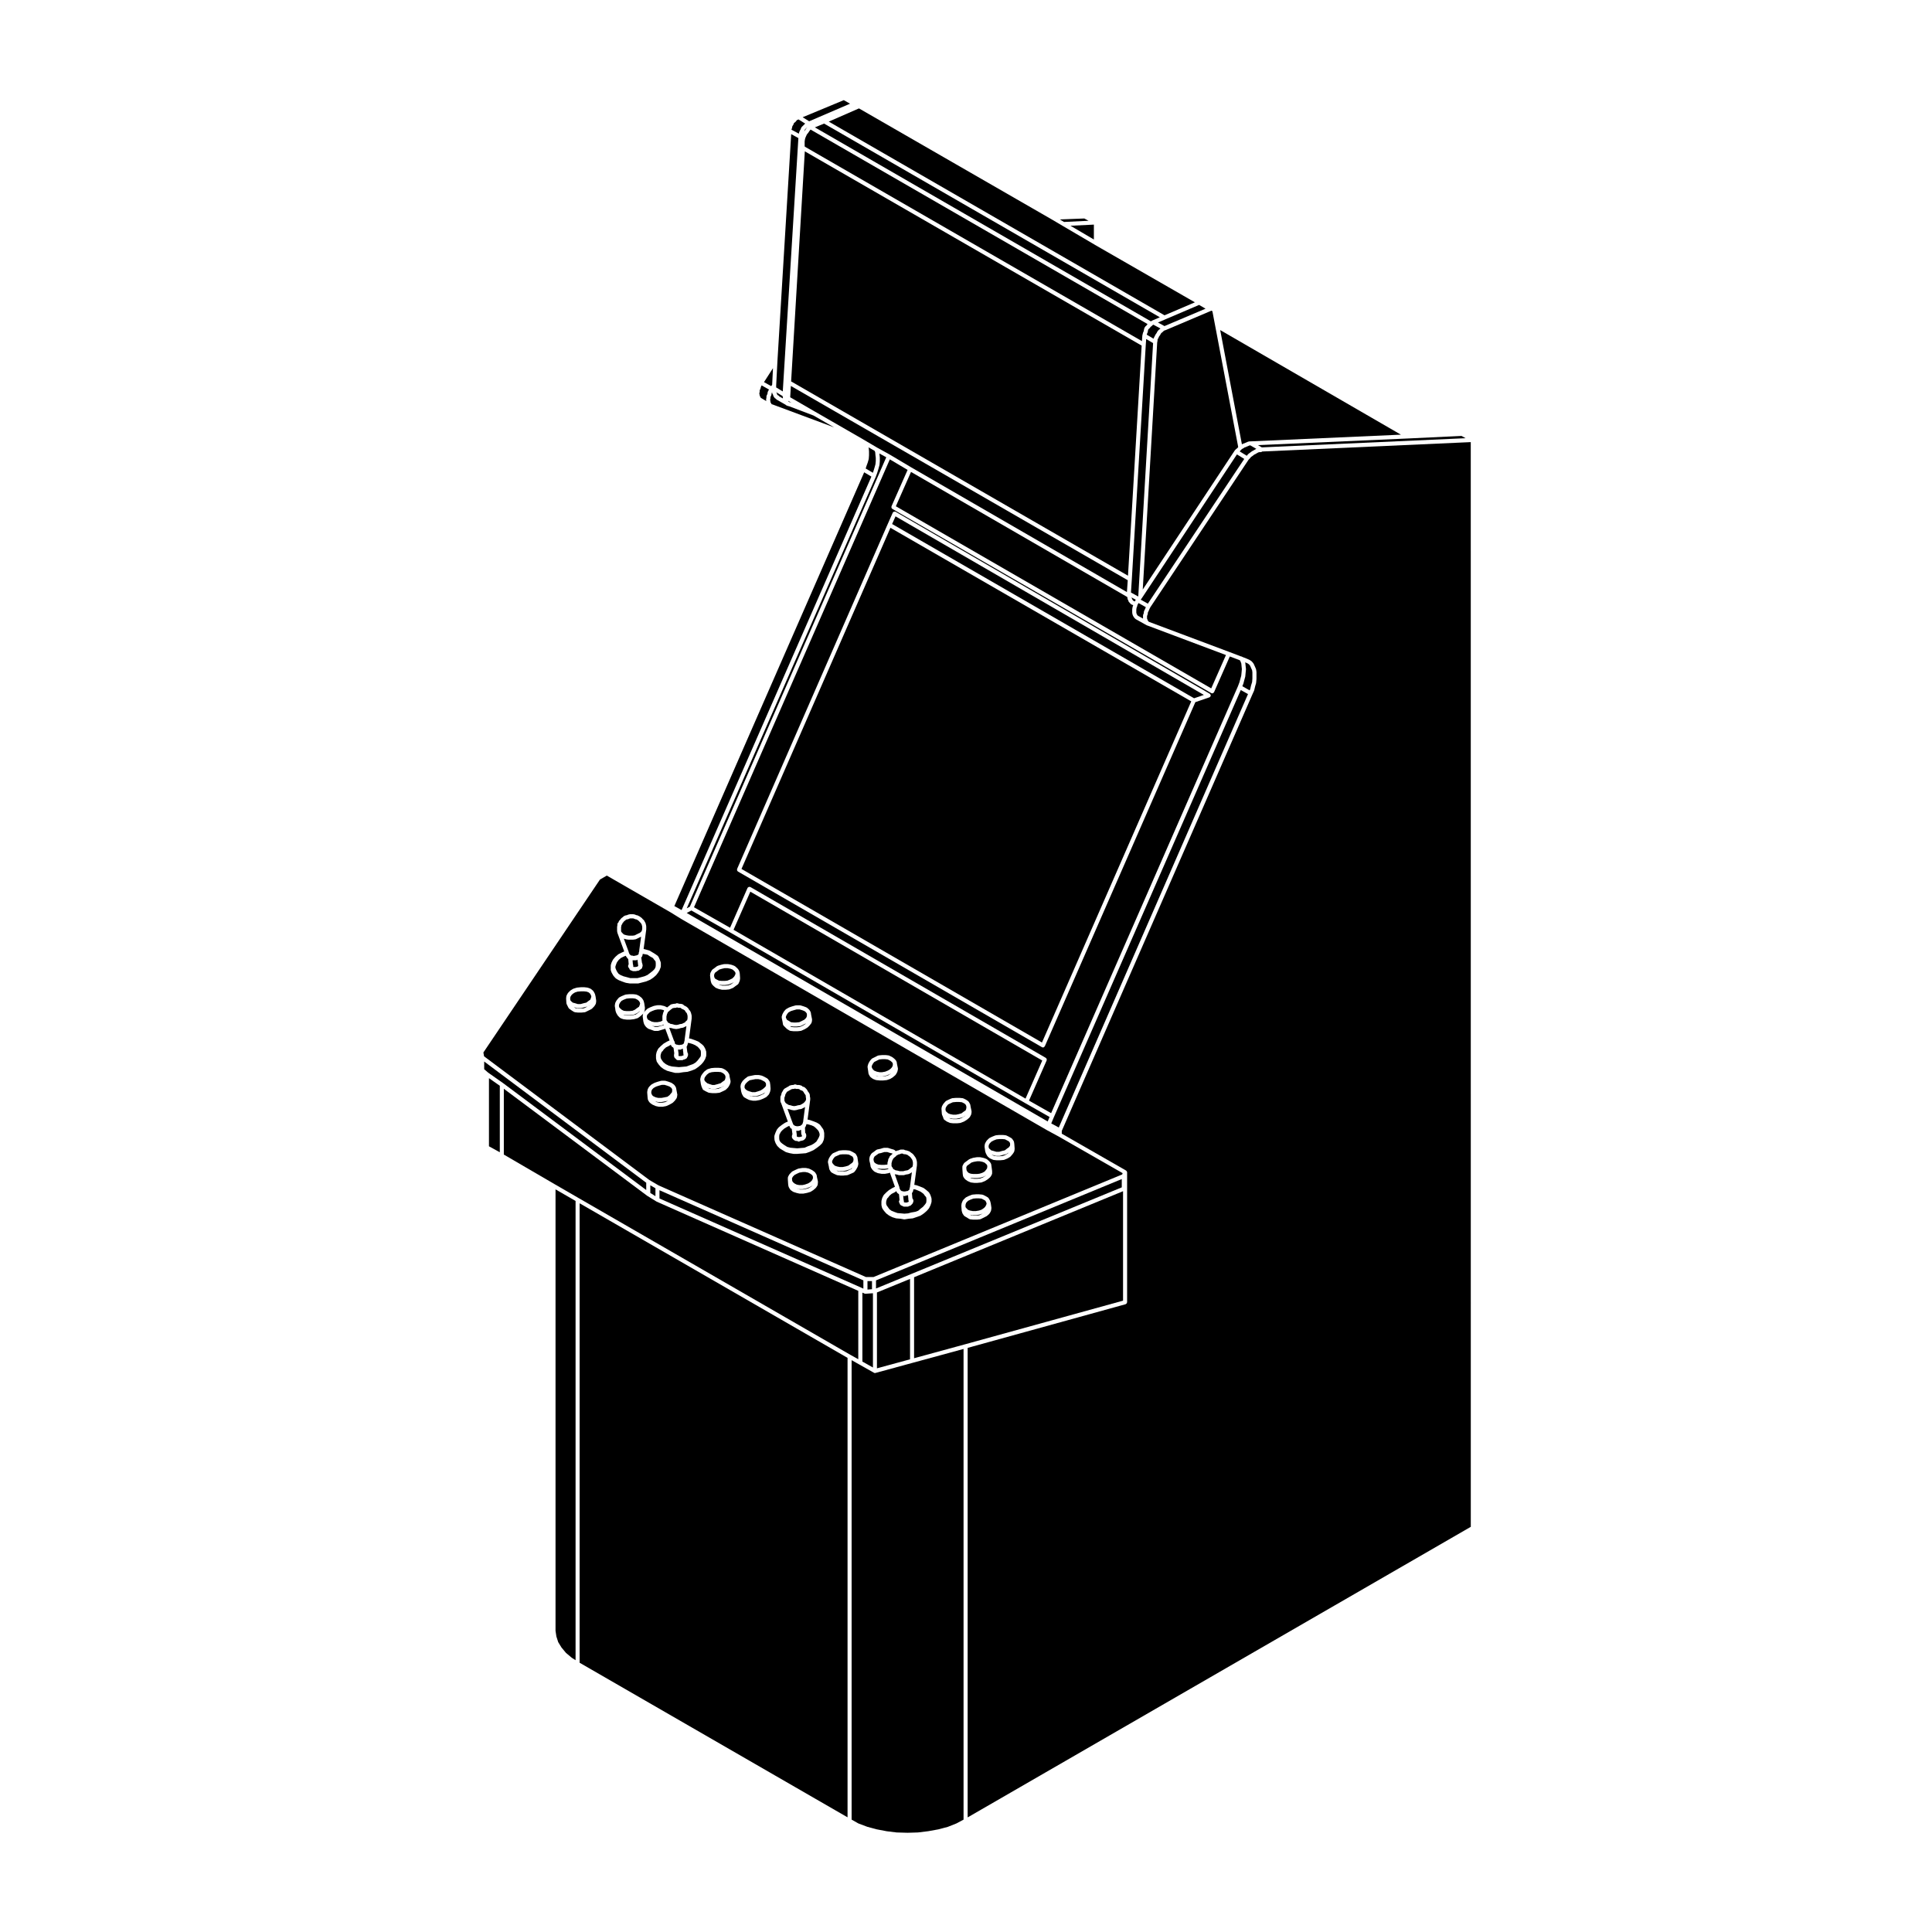 <?xml version="1.0" encoding="UTF-8"?>
<!-- Uploaded to: SVG Repo, www.svgrepo.com, Generator: SVG Repo Mixer Tools -->
<svg fill="#000000" width="800px" height="800px" version="1.1" viewBox="144 144 512 512" xmlns="http://www.w3.org/2000/svg">
 <g>
  <path d="m380.39 449.89c0.02-0.012 0.02-0.031 0.031-0.031l0.125-0.102-0.082-0.082-0.598-0.137c-0.012 0-0.012-0.012-0.02-0.012h-0.039l-0.672-0.227h-0.762l-0.762 0.227c-0.012 0.012-0.023 0-0.039 0.012 0 0 0 0.012-0.012 0.012l-0.711 0.145-0.586 0.422h-0.012l-0.488 0.363-0.211 0.406-0.066 0.395 0.102 0.504 0.188 0.324 0.438 0.309 0.535 0.207 0.734 0.07h0.875l0.711-0.07 0.117-0.059v-0.422c0-0.031 0.039-0.059 0.039-0.09 0.012-0.031-0.02-0.059 0-0.082l0.137-0.422v-0.168c0-0.059 0.039-0.102 0.059-0.156 0.016-0.059 0.012-0.117 0.039-0.168l0.188-0.246 0.066-0.227c0.016-0.09 0.086-0.137 0.133-0.195 0.039-0.039 0.051-0.102 0.082-0.125l0.02-0.012h0.012l0.188-0.117 0.215-0.227c0.008-0.02 0.016-0.012 0.027-0.02z"/>
  <path d="m382.33 458.68c0.012 0.031 0.047 0.051 0.047 0.082v0.125l0.195 0.395v0.031c0 0.02 0.016 0.031 0.023 0.031 0.059 0.031 0.086 0.082 0.117 0.117 0.059 0.039 0.121 0.051 0.152 0.102l0.047 0.059 0.055 0.031h0.137c0.023 0 0.039 0.039 0.074 0.039 0.035 0.012 0.059-0.012 0.09 0l0.16 0.059h0.445l0.277-0.082c0.016-0.012 0.035 0.02 0.059 0.012 0.023 0 0.047-0.031 0.07-0.031h0.16l0.105-0.031c0.035-0.039 0.082-0.07 0.137-0.105 0.039-0.031 0.086-0.059 0.141-0.082 0.02-0.012 0.02-0.039 0.047-0.051l0.047-0.031 0.07-0.102 0.016-0.031v-0.039c0-0.031 0.023-0.039 0.023-0.07 0.012-0.031-0.016-0.051-0.004-0.082l0.152-0.523v-0.09c0-0.012 0.012-0.02 0.012-0.039 0 0-0.012-0.02-0.012-0.031l0.488-3.707-0.207 0.168c-0.016 0.012-0.039 0.012-0.059 0.02-0.016 0.012-0.023 0.039-0.035 0.039l-0.504 0.258c-0.047 0.02-0.09 0.02-0.133 0.031-0.016 0-0.023 0.02-0.031 0.02l-0.559 0.082-0.555 0.164c-0.051 0.012-0.098 0.02-0.152 0.02h-1.09c-0.055 0-0.102-0.012-0.156-0.02l-0.535-0.156-0.523-0.07 1.219 3.394c0.004 0.031-0.012 0.062-0.012 0.098z"/>
  <path d="m379.38 453.63c-0.016 0.012-0.047 0.02-0.07 0.02-0.016 0-0.023 0.02-0.035 0.02l-0.836 0.082h-0.055-0.926-0.055l-0.836-0.082c-0.012 0-0.012-0.012-0.02-0.012-0.039-0.012-0.074-0.012-0.117-0.031l-0.09-0.031v0.012l0.609 0.266 0.797 0.145h0.68l0.805-0.145 0.211-0.102-0.047-0.082z"/>
  <path d="m394.83 438.66 0.465 0.395 0.555 0.207 0.738 0.145h0.742l0.762-0.156 0.719-0.207 0.59-0.453h0.02l0.477-0.332 0.148-0.383 0.066-0.445-0.066-0.41-0.215-0.391-0.363-0.25-0.566-0.277-0.715-0.07h-0.801l-0.887 0.082-0.641 0.285-0.582 0.281-0.398 0.453-0.262 0.477-0.051 0.41 0.051 0.363z"/>
  <path d="m383.64 462.61 0.121 0.07h0.602l0.109-0.07c0.051-0.039 0.105-0.02 0.16-0.039 0.047-0.02 0.082-0.051 0.125-0.059l0.07-0.102c0-0.012 0.02-0.012 0.023-0.012l-0.059-0.117c-0.012-0.012 0.012-0.031 0-0.039-0.016-0.039-0.016-0.082-0.016-0.117-0.012-0.039-0.047-0.051-0.047-0.09l0.004-0.223-0.098-1.082h-0.035l-0.172 0.059c-0.051 0.012-0.109 0.031-0.16 0.031h-0.125l-0.223 0.105c-0.082 0.039-0.16 0.059-0.242 0.059-0.105 0-0.195-0.039-0.293-0.09h-0.012l-0.02-0.02 0.102 1.055 0.059 0.195c0.012 0.031-0.02 0.051-0.012 0.09 0.012 0.031 0.035 0.051 0.035 0.07v0.297c0.039 0.016 0.086-0.004 0.102 0.027z"/>
  <path d="m399.26 440c-0.031 0.012-0.031 0.039-0.055 0.051l-0.836 0.246c-0.02 0.012-0.035 0-0.047 0.012h-0.012l-0.832 0.164c-0.035 0.012-0.074 0.012-0.102 0.012h-0.84c-0.047 0-0.082 0-0.105-0.012l-0.844-0.164c-0.012 0-0.012-0.012-0.02-0.012-0.023 0-0.039 0-0.059-0.012l-0.125-0.051 0.613 0.277 0.66 0.082h0.855l0.746-0.082 0.711-0.289 0.625-0.383 0.367-0.324-0.59 0.441c-0.027 0.027-0.07 0.027-0.113 0.043z"/>
  <path d="m376.08 429.04-0.059-0.012 0.387 0.137 0.516 0.055-0.832-0.172z"/>
  <path d="m379.79 428.66c-0.016 0.012-0.016 0.02-0.02 0.02l-0.852 0.344c-0.023 0-0.055 0-0.082 0.012-0.004 0-0.004 0.012-0.016 0.012l-0.926 0.176c-0.035 0-0.07 0.012-0.102 0.012h-0.75l0.098 0.012h0.887l0.75-0.082 0.625-0.207 0.609-0.383 0.168-0.145-0.332 0.215c-0.016 0.012-0.047 0.012-0.059 0.016z"/>
  <path d="m381.72 450.16c-0.023 0.012-0.035 0.031-0.059 0.039l-0.105 0.039c-0.035 0.082-0.074 0.137-0.133 0.188-0.02 0.012-0.02 0.02-0.031 0.031l-0.012 0.012-0.293 0.215-0.23 0.227c-0.012 0.012-0.023 0.012-0.039 0.02-0.02 0.02-0.02 0.039-0.039 0.051l-0.074 0.051-0.035 0.137c-0.012 0.051-0.051 0.07-0.082 0.105-0.012 0.031 0 0.059-0.012 0.09l-0.141 0.188v0.082c0 0.031-0.035 0.051-0.047 0.082 0 0.031 0.02 0.059 0.012 0.09l-0.137 0.414v0.797l0.09 0.176 0.227 0.309c0.012 0.02 0 0.051 0.012 0.07 0.02 0.02 0.047 0.031 0.051 0.051l0.09 0.207 0.207 0.082c0.016 0.012 0.016 0.031 0.035 0.039h0.047l0.324 0.195 0.48 0.07c0.02 0.012 0.023 0.031 0.035 0.031 0.02 0 0.023-0.012 0.047-0.012l0.516 0.145h0.949l0.516-0.145c0.02 0 0.023 0.012 0.035 0.012s0.02-0.02 0.035-0.031l0.508-0.07 0.371-0.188 0.379-0.309h0.012v-0.012l0.332-0.246 0.258-0.207 0.047-0.227s0.004 0 0.004-0.012v-0.02l0.059-0.277v-0.609l-0.059-0.277-0.074-0.289-0.109-0.227-0.223-0.309c-0.012-0.012 0-0.02-0.012-0.02h-0.012l-0.137-0.207-0.188-0.188-0.195-0.137c-0.012 0-0.012 0-0.012-0.012h-0.016l-0.332-0.258-0.117-0.082c-0.02 0-0.047 0-0.07-0.012l-0.207-0.07-0.277-0.07h-0.277c-0.133 0-0.273-0.051-0.371-0.168h-0.418l-0.227 0.105c-0.023 0.02-0.051 0.012-0.074 0.02-0.02 0-0.02 0.02-0.035 0.02l-0.332 0.09c-0.047 0.012-0.09 0.012-0.109 0.012l-0.207 0.145c-0.047 0.035-0.082 0.035-0.117 0.055z"/>
  <path d="m375.35 427.42 0.324 0.305 0.676 0.277 0.742 0.148h0.672l0.816-0.148 0.734-0.297 0.59-0.363 0.402-0.41 0.254-0.434 0.055-0.414-0.051-0.367-0.211-0.262-0.414-0.348-0.695-0.344-0.645-0.07h-0.785l-0.801 0.07-0.742 0.371-0.574 0.289-0.309 0.371-0.281 0.504-0.109 0.375 0.102 0.363z"/>
  <path d="m385.87 459.91c-0.023 0.031-0.02 0.059-0.047 0.082l-0.152 0.156 0.117 1.406 0.035 0.031c0.047 0.039 0.047 0.102 0.059 0.145l0.023 0.02c0.105 0.105 0.156 0.246 0.156 0.383v0.258c0 0.02-0.023 0.039-0.023 0.059-0.012 0.02-0.012 0.031-0.02 0.051 0 0-0.012 0.012-0.012 0.02 0 0.031-0.004 0.051-0.023 0.082v0.039c0 0.031-0.035 0.059-0.035 0.082-0.016 0.082-0.047 0.125-0.074 0.188-0.035 0.059-0.082 0.105-0.133 0.145-0.023 0.02-0.023 0.051-0.059 0.07l-0.039 0.02-0.09 0.137c-0.023 0.031-0.07 0.012-0.086 0.051-0.055 0.039-0.059 0.102-0.121 0.125l-0.168 0.09c-0.082 0.039-0.156 0.051-0.242 0.051l-0.121 0.082c-0.098 0.07-0.195 0.09-0.301 0.09h-0.918c-0.102 0-0.203-0.02-0.297-0.09l-0.156-0.105c-0.039-0.012-0.086-0.012-0.117-0.02l-0.172-0.09-0.16-0.09c-0.035-0.012-0.035-0.039-0.059-0.059-0.059-0.039-0.098-0.09-0.125-0.145-0.047-0.07-0.07-0.117-0.082-0.188-0.012-0.031-0.035-0.051-0.035-0.082v-0.031l-0.012-0.012c-0.07-0.059-0.07-0.137-0.086-0.215-0.012 0-0.02-0.012-0.02-0.012v-0.02c-0.016-0.051-0.059-0.09-0.059-0.137v-0.082c0-0.031 0.035-0.059 0.035-0.09 0.02-0.07 0.047-0.125 0.082-0.176 0.023-0.039 0.016-0.09 0.051-0.125l-0.137-1.484c-0.023-0.02-0.039-0.051-0.059-0.07-0.012-0.02-0.023-0.012-0.035-0.031l-0.012-0.012-0.016-0.012c-0.012-0.012-0.012-0.012-0.023-0.031-0.02-0.02-0.055-0.012-0.07-0.031 0-0.012 0-0.02-0.012-0.02l-0.098-0.059c-0.016 0-0.016-0.012-0.016-0.02-0.047-0.02-0.07-0.059-0.105-0.082-0.012-0.012-0.02-0.012-0.031-0.012-0.004-0.02 0-0.031-0.004-0.051-0.012-0.012-0.012-0.02-0.02-0.02-0.023-0.031-0.051-0.051-0.07-0.102-0.012 0-0.016 0-0.023-0.02l-0.012-0.012-0.059-0.207-0.035-0.059-0.438 0.297h-0.031c-0.012 0.012-0.012 0.02-0.02 0.031l-0.777 0.395-0.574 0.504-0.387 0.527c-0.02 0.031-0.07 0.031-0.086 0.051-0.047 0.039-0.059 0.09-0.109 0.117v0.012l-0.141 0.289-0.145 0.551-0.008 0.535 0.121 0.422 0.363 0.516 0.371 0.523 0.551 0.414 0.766 0.312 0.848 0.309 0.855 0.07 0.957 0.09 0.992-0.082 0.883-0.246c0.012 0 0.02 0.012 0.023 0.012 0.02 0 0.02-0.012 0.031-0.012l0.957-0.168 0.777-0.277 0.598-0.523c0.012-0.012 0.016-0.012 0.023-0.012 0-0.012 0-0.02 0.012-0.02l0.625-0.473 0.527-0.609 0.324-0.465 0.07-0.484v-0.609l-0.07-0.402-0.395-0.465c-0.012-0.02-0.012-0.031-0.02-0.039 0-0.012-0.004 0-0.016-0.012l-0.215-0.312-0.16-0.145-0.637-0.473-0.684-0.309-0.762-0.297-0.48-0.039-0.035 0.082v0.102c0 0.031-0.023 0.051-0.035 0.09 0 0.031 0.016 0.059 0.012 0.082l-0.09 0.258c0.016 0.051-0.031 0.082-0.055 0.121z"/>
  <path d="m374.93 270.3-1.914-1.133-50.305 114.95 1.918 1.062z"/>
  <path d="m404.9 465.37 0.098-0.09-0.219 0.156z"/>
  <path d="m348.71 248.36c-0.035-0.051-0.016-0.102-0.035-0.145-0.02-0.059-0.059-0.09-0.059-0.145v-0.105l-0.117 0.207-0.07 0.484c-0.012 0.031-0.039 0.051-0.055 0.082-0.012 0.031 0.004 0.059 0 0.09l-0.195 0.383v0.297c0 0.02-0.016 0.031-0.016 0.051-0.012 0.02 0.004 0.039 0.004 0.059l-0.07 0.312 0.07 0.414c0.012 0.012-0.004 0.031-0.004 0.039 0 0.02 0.016 0.031 0.016 0.051v0.156l0.133 0.188c0.031 0.031 0.012 0.059 0.031 0.09s0.051 0.039 0.059 0.07l0.047 0.125 0.059 0.059 0.195 0.051c0.012 0 0.012 0.02 0.016 0.02 0.012 0 0.02-0.012 0.039 0l16.293 6.062-5.461-3.141-6.504-2.469h-0.07c-0.074 0-0.156-0.02-0.238-0.059l-0.137-0.07-0.227-0.07c-0.004-0.012-0.016-0.039-0.031-0.039-0.09-0.039-0.125-0.09-0.188-0.145l-2.332-1.34c-0.031-0.012-0.07-0.012-0.102-0.039-0.004-0.012-0.004-0.031-0.004-0.039-0.055-0.039-0.105-0.09-0.125-0.137l-0.066-0.051c-0.047-0.012-0.066-0.059-0.086-0.07-0.047-0.031-0.102-0.02-0.121-0.051s-0.016-0.07-0.047-0.09c-0.016-0.02-0.051-0.031-0.059-0.059-0.016-0.012-0.031-0.012-0.039-0.02l-0.176-0.258c-0.016-0.02-0.004-0.039-0.016-0.059-0.016-0.02-0.047-0.039-0.051-0.07l-0.086-0.258-0.055-0.188z"/>
  <path d="m406.25 448.48 0.449 0.383 0.555 0.141 0.008 0.012h0.016l0.758 0.219h0.77l0.762-0.219h0.023l0.02-0.012 0.641-0.141 0.582-0.445h0.008v-0.008l0.52-0.363 0.289-0.402 0.047-0.383-0.047-0.383-0.273-0.383-0.488-0.277-0.555-0.289-0.645-0.062h-0.855l-0.742 0.074-0.742 0.285-0.574 0.293-0.477 0.473-0.254 0.445-0.059 0.402 0.055 0.363z"/>
  <path d="m405.13 462.19-0.465-0.266-0.547-0.277-0.723-0.074h-0.711l-0.809 0.074-0.746 0.297-0.582 0.289-0.457 0.457-0.18 0.422-0.055 0.445 0.035 0.367 0.23 0.281 0.402 0.402 0.523 0.199 0.746 0.141h0.832l0.836-0.141 0.645-0.227 0.648-0.434 0.328-0.332 0.273-0.477 0.105-0.371-0.105-0.371z"/>
  <path d="m400.8 452.57h-0.012l-0.492 0.352-0.207 0.363v0.402l0.066 0.453 0.242 0.414 0.348 0.297 0.527 0.195 0.676 0.078h0.934l0.695-0.078 0.723-0.227 0.621-0.336 0.414-0.488 0.25-0.375 0.062-0.473-0.051-0.371-0.223-0.277-0.457-0.395-0.555-0.207-0.742-0.148h-0.66l-0.926 0.16-0.625 0.195-0.598 0.465z"/>
  <path d="m404.7 455.81c-0.016 0-0.016 0.02-0.035 0.031l-0.832 0.246c-0.035 0.012-0.059 0.012-0.086 0.012-0.012 0.012-0.012 0.012-0.02 0.012l-0.75 0.09h-0.059-1.012-0.051l-0.762-0.09 0.449 0.195 0.66 0.082h0.777l0.82-0.082 0.719-0.289 0.621-0.383 0.137-0.117-0.5 0.277c-0.031 0.016-0.059 0.008-0.078 0.016z"/>
  <path d="m410.66 449.84c-0.031 0.012-0.047 0.039-0.066 0.039l-0.742 0.168-0.82 0.246c-0.047 0.02-0.105 0.031-0.145 0.031h-0.926c-0.051 0-0.105-0.012-0.152-0.031l-0.812-0.238h-0.012l-0.172-0.051 0.086 0.07 0.609 0.266 0.73 0.082h0.715l0.812-0.082 0.719-0.289 0.574-0.352 0.23-0.277-0.488 0.363c-0.043 0.035-0.09 0.035-0.141 0.055z"/>
  <path d="m360.09 253.15 11.086 6.383h0.012l2.438 1.426 2.856 1.684h0.004l3.336 1.844 0.012 0.008h0.004l5.637 3.356 57.172 33.062 0.219-3.148-89.277-51.484-0.18 3 6.676 3.871z"/>
  <path d="m350.84 446.67 0.473 0.402 0.57 0.402 0.754 0.465 0.816 0.215 0.871 0.082 0.957 0.082 0.957-0.082 0.996-0.082 0.84-0.371c0.012-0.012 0.012 0 0.016 0 0.012-0.012 0.012-0.02 0.02-0.02l0.891-0.312 0.672-0.383 0.66-0.516 0.367-0.59 0.297-0.527 0.207-0.527 0.004-0.426-0.207-0.598-0.262-0.402-0.543-0.551-0.504-0.422-0.641-0.289-0.891-0.238-0.418-0.082-0.031 0.059-0.082 0.258-0.086 0.246c-0.004 0.031-0.035 0.051-0.055 0.082-0.004 0.012 0 0.039-0.004 0.051l-0.035 0.051s0 0.012-0.012 0.02c-0.012 0-0.012 0-0.012 0.012l-0.102 0.145 0.07 1.395c0.031 0.039 0.09 0.059 0.117 0.105l0.082 0.168c0.023 0.039 0 0.09 0.016 0.137 0.012 0.039 0.055 0.059 0.055 0.105v0.34 0.012 0.082c0 0.039-0.047 0.07-0.059 0.105-0.012 0.039 0.016 0.09-0.012 0.125l-0.055 0.105c-0.004 0.07-0.047 0.105-0.074 0.168-0.031 0.031-0.02 0.082-0.047 0.105-0.023 0.023-0.066 0.02-0.098 0.039-0.031 0.02-0.031 0.051-0.055 0.07h-0.004v0.012c-0.07 0.117-0.176 0.188-0.289 0.238-0.02 0.012-0.02 0.02-0.035 0.031l-0.25 0.09c-0.059 0.02-0.117 0.031-0.176 0.031l-0.156 0.051c-0.059 0.02-0.117 0.031-0.168 0.031h-0.102l-0.117 0.082c-0.086 0.059-0.188 0.09-0.293 0.09-0.133 0-0.273-0.051-0.383-0.156l-0.012-0.012h-0.27c-0.102 0-0.176-0.012-0.25-0.059l-0.16-0.082-0.172-0.09c-0.012 0-0.012-0.012-0.016-0.012-0.039-0.02-0.047-0.039-0.07-0.07h-0.039v-0.012c-0.02-0.02-0.02-0.039-0.051-0.059-0.02-0.039-0.051-0.051-0.07-0.09l-0.012-0.012h-0.012c-0.039-0.031-0.051-0.07-0.082-0.105-0.039-0.031-0.066-0.059-0.09-0.102-0.047-0.059-0.082-0.117-0.09-0.195-0.004-0.031-0.031-0.051-0.031-0.082v-0.336l0.004-0.082c0-0.051 0.039-0.09 0.059-0.145 0.016-0.051 0-0.102 0.031-0.145l0.051-0.09-0.191-1.457c-0.004-0.012-0.004-0.02-0.016-0.02-0.031-0.012-0.047-0.012-0.059-0.012l-0.176-0.082c-0.016-0.02-0.02-0.051-0.051-0.07-0.059-0.051-0.086-0.09-0.125-0.145-0.039-0.07-0.07-0.117-0.082-0.188-0.012-0.031-0.023-0.051-0.023-0.07-0.016-0.02-0.035-0.031-0.047-0.051l-0.07-0.156-0.527 0.246-0.785 0.473-0.605 0.527-0.395 0.465c-0.02 0.031 0 0.07-0.02 0.102l-0.281 0.492-0.059 0.441v0.598l0.059 0.465z"/>
  <path d="m355.22 445.29h0.316c0.07 0 0.125 0.051 0.188 0.07 0.031-0.012 0.066 0 0.09-0.012 0.051-0.02 0.09-0.059 0.145-0.059h0.156l0.176-0.059c0.02-0.012 0.051 0.012 0.074 0h0.012l0.07-0.02c0.016-0.031 0.055-0.039 0.07-0.059v-0.258l-0.082-0.117c-0.016-0.02-0.004-0.039-0.016-0.07-0.031-0.039-0.039-0.082-0.039-0.137-0.004-0.02-0.031-0.039-0.039-0.07l-0.051-1.074h-0.02l-0.176 0.039-0.176 0.105c-0.09 0.07-0.203 0.102-0.297 0.102h-0.582c-0.012 0-0.02-0.012-0.031-0.012l0.137 0.992c0 0.012-0.02 0.031-0.02 0.039 0.012 0.012 0.02 0.02 0.02 0.039v0.195z"/>
  <path d="m353.04 436.83 0.414 0.07c0.016 0 0.023 0.02 0.023 0.02 0.016 0.012 0.035-0.012 0.051 0l0.457 0.145 0.465 0.07 0.484-0.07 0.539-0.156c0.02 0 0.031 0.012 0.047 0.012 0.016-0.012 0.023-0.02 0.035-0.02l0.508-0.07 0.398-0.207 0.371-0.227 0.336-0.277 0.211-0.277 0.176-0.238 0.051-0.324v-0.227l-0.059-0.277c-0.012-0.02 0.012-0.039 0.012-0.07 0-0.02-0.031-0.039-0.031-0.059v-0.266l-0.051-0.168-0.18-0.258c-0.004-0.012-0.004 0-0.016-0.012l-0.172-0.246v-0.039c-0.012-0.012-0.023-0.012-0.035-0.02l-0.125-0.258-0.188-0.195-0.145-0.145-0.195-0.051h-0.012c-0.012-0.012-0.02-0.012-0.023-0.012l-0.262-0.09c-0.004 0-0.004-0.02-0.02-0.031-0.105-0.039-0.191-0.105-0.246-0.195l-0.02-0.012-0.277-0.07h-0.508c-0.102 0-0.176-0.02-0.25-0.059l-0.098-0.051-0.102 0.051c-0.074 0.039-0.156 0.059-0.238 0.059l-0.266-0.004-0.277 0.07c-0.039 0.012-0.09 0.012-0.117 0.012l-0.195 0.145c-0.02 0.012-0.035 0.012-0.051 0.02-0.012 0.012-0.02 0.02-0.031 0.031l-0.312 0.156-0.215 0.145c-0.012 0.012-0.023 0-0.039 0.012-0.012 0.012-0.012 0.02-0.02 0.02l-0.258 0.137-0.105 0.102-0.055 0.125c-0.012 0.039-0.031 0.059-0.051 0.09-0.02 0.02 0 0.051-0.02 0.07l-0.195 0.246-0.051 0.227-0.09 0.344c-0.004 0.02-0.02 0.039-0.031 0.051-0.012 0.031 0.012 0.039 0 0.059l-0.109 0.215v0.848l0.109 0.215 0.125 0.258 0.223 0.238 0.359 0.215z"/>
  <path d="m298.05 411.15c-0.047 0.02-0.102 0.02-0.137 0.02h-0.852c-0.051 0-0.098-0.012-0.152-0.02l-0.816-0.246 0.484 0.297 0.609 0.07h0.867l0.711-0.07 0.75-0.371 0.16-0.09-0.699 0.168z"/>
  <path d="m354 441.39c0.02 0.039 0 0.07 0 0.105h0.012l0.215 0.492s0.012 0 0.012 0.012l0.012 0.012c0.004 0.012 0.004 0.031 0.016 0.051 0.004 0.012 0.023 0.012 0.047 0.031l0.051 0.082 0.105 0.051c0.066 0.012 0.105 0.051 0.168 0.082 0.031 0.031 0.098 0.039 0.125 0.09h0.012c0.023 0 0.031-0.02 0.059-0.012l0.277 0.07h0.453l0.277-0.07c0.02-0.012 0.039 0.012 0.07 0.012 0.016 0 0.031-0.031 0.059-0.031h0.086l0.121-0.082 0.203-0.137 0.137-0.125 0.121-0.125 0.086-0.246 0.133-0.422v-0.039c0-0.012-0.004-0.031-0.004-0.039 0-0.02 0.016-0.031 0.023-0.051 0-0.012-0.02-0.012-0.012-0.02v-0.031l0.484-3.688-0.344 0.215h-0.023c-0.004 0.012-0.004 0.012-0.016 0.012l-0.504 0.258c-0.039 0.02-0.086 0.02-0.125 0.031-0.016 0.012-0.023 0.02-0.039 0.031l-0.559 0.07-0.535 0.156c-0.023 0.012-0.047 0.012-0.059 0.012s-0.012 0.012-0.02 0.012l-0.578 0.09h-0.086-0.07l-0.59-0.09c-0.012 0-0.012-0.012-0.02-0.012-0.031-0.012-0.051-0.012-0.082-0.02l-0.465-0.145-0.465-0.082c-0.023 0-0.031-0.02-0.051-0.031-0.012 0-0.02-0.012-0.031-0.012l1.246 3.406z"/>
  <path d="m346.75 433.51-0.68 0.422c-0.016 0.02-0.051 0.012-0.074 0.02-0.016 0.012-0.016 0.031-0.035 0.031l-0.75 0.258h-0.016v0.012l-0.848 0.246c-0.051 0.02-0.105 0.02-0.145 0.02h-0.926c-0.055 0-0.105 0-0.156-0.02l-0.539-0.168 0.289 0.145 0.711 0.145h0.672l0.816-0.145 0.754-0.312 0.586-0.289 0.406-0.414c-0.012 0.012-0.023 0.012-0.031 0.012-0.023 0.02-0.023 0.039-0.035 0.039z"/>
  <path d="m341.57 432.66 0.449 0.34 0.605 0.227 0.73 0.215h0.77l0.754-0.227 0.672-0.227 0.609-0.383 0.508-0.434 0.305-0.355 0.035-0.355-0.035-0.383-0.289-0.391-0.488-0.277-0.586-0.289-0.617-0.133h-0.828l-0.785 0.152-0.719 0.145-0.551 0.402-0.504 0.508-0.246 0.445-0.051 0.402 0.039 0.305z"/>
  <path d="m333.5 403.34 0.465 0.266 0.555 0.273 0.711 0.07h0.859l0.672-0.07 0.738-0.301 0.582-0.289 0.473-0.469 0.27-0.473 0.102-0.375-0.09-0.336-0.242-0.301-0.469-0.402-0.539-0.207-0.754-0.152h-0.812l-0.676 0.152-0.73 0.215-0.594 0.449-0.004 0.008-0.5 0.359-0.223 0.395-0.059 0.41 0.059 0.406z"/>
  <path d="m335.42 432.01c-0.023 0.02-0.035 0.051-0.059 0.059l-0.832 0.246h-0.012c-0.012 0-0.012 0.012-0.012 0.012l-0.926 0.246c-0.051 0.02-0.098 0.02-0.137 0.02h-0.746c-0.066 0-0.117-0.012-0.168-0.02l-0.836-0.258h-0.012c-0.012-0.012-0.02-0.012-0.031-0.012l-0.105-0.039 0.527 0.266 0.719 0.082h0.875l0.73-0.082 0.648-0.289 0.59-0.297 0.215-0.215-0.324 0.246c-0.035 0.023-0.066 0.023-0.105 0.035z"/>
  <path d="m337.94 404.56s0 0.012-0.012 0.012l-0.84 0.332c-0.031 0.02-0.074 0.02-0.117 0.02-0.012 0.012-0.012 0.02-0.023 0.02l-0.75 0.082c-0.02 0-0.047 0.012-0.055 0.012h-0.926c-0.016 0-0.035-0.012-0.059-0.012l-0.66-0.059 0.281 0.105 0.66 0.137h0.766l0.812-0.07 0.707-0.277 0.613-0.465s0.004 0 0.004-0.012l0.105-0.082-0.473 0.238c-0.008 0.012-0.02 0.012-0.035 0.02z"/>
  <path d="m352.57 414.27 0.473 0.27v0.008h0.02l0.559 0.352 0.691 0.07h0.703l0.797-0.078 0.75-0.363 0.602-0.309 0.465-0.461 0.164-0.344 0.062-0.434-0.051-0.395-0.227-0.332-0.375-0.305-0.578-0.227-0.742-0.219h-0.77l-0.855 0.238-0.688 0.215-0.625 0.352-0.316 0.391-0.281 0.496-0.102 0.363 0.09 0.289z"/>
  <path d="m358.62 458.58c-0.02 0-0.02 0.012-0.039 0.02l-0.926 0.332c-0.016 0.012-0.031 0.012-0.051 0.02h-0.02l-0.75 0.168c-0.047 0.012-0.074 0.02-0.117 0.02h-1.004c-0.047 0-0.074-0.012-0.117-0.02l-0.414-0.09 0.16 0.059 0.68 0.145h0.742l0.82-0.145 0.746-0.227 0.598-0.371 0.402-0.344-0.656 0.414c-0.016 0.008-0.043-0.004-0.055 0.02z"/>
  <path d="m300.11 410.53 0.125-0.141-0.262 0.203z"/>
  <path d="m295.36 409.34 0.441 0.371 0.559 0.137 0.016 0.012h0.008l0.762 0.234h0.695l0.855-0.234h0.02v-0.012l0.648-0.137 0.574-0.441h0.008l0.48-0.34 0.164-0.41 0.117-0.414-0.102-0.375-0.266-0.453-0.348-0.289-0.531-0.199-0.664-0.07h-0.867l-0.852 0.07-0.703 0.219-0.566 0.352-0.402 0.402-0.258 0.445-0.051 0.48 0.047 0.375z"/>
  <path d="m299.75 410.7 0.055-0.027-0.031 0.008z"/>
  <path d="m359.18 455.37-0.48-0.344-0.562-0.277-0.707-0.145h-0.664l-0.91 0.145-0.66 0.297-0.598 0.305-0.469 0.461-0.23 0.414v0.32l0.055 0.43 0.227 0.344 0.395 0.324 0.562 0.285 0.633 0.125h0.887l0.672-0.145 0.828-0.293 0.586-0.367 0.406-0.402 0.246-0.445 0.051-0.32-0.051-0.395z"/>
  <path d="m359.36 458.12 0.059-0.047 0.004-0.012-0.031 0.012z"/>
  <path d="m369.27 453.86c-0.02 0-0.031 0.031-0.059 0.039l-0.836 0.258h-0.035c-0.012 0-0.012 0.012-0.016 0.012l-0.836 0.168c-0.031 0.012-0.074 0.02-0.105 0.02h-0.926c-0.035 0-0.082-0.012-0.117-0.02l-0.68-0.145 0.43 0.188 0.66 0.082h0.781l0.812-0.082 0.664-0.297 0.621-0.289 0.258-0.352-0.492 0.383c-0.055 0.02-0.074 0.02-0.125 0.035z"/>
  <path d="m364.84 452.53 0.398 0.391 0.598 0.207 0.676 0.145h0.82l0.766-0.156 0.711-0.215 0.602-0.441h0.008v-0.012l0.488-0.344 0.227-0.402 0.062-0.414-0.062-0.402-0.211-0.379-0.457-0.262-0.551-0.277-0.719-0.07h-0.863l-0.738 0.07-0.684 0.297-0.648 0.293-0.371 0.445-0.293 0.512-0.102 0.363 0.09 0.332z"/>
  <path d="m356.2 415.9c-0.051 0.031-0.102 0.031-0.152 0.039-0.016 0-0.023 0.012-0.035 0.012l-0.926 0.09h-0.039-0.766-0.051l-0.836-0.09c-0.02 0-0.031-0.02-0.051-0.02l0.363 0.227 0.684 0.07h0.871l0.727-0.082 0.789-0.352 0.609-0.383 0.215-0.207-0.559 0.277z"/>
  <path d="m403.71 465.84c-0.012 0-0.012 0.012-0.016 0.012l-0.926 0.168c-0.035 0.012-0.07 0.012-0.102 0.012h-0.926c-0.035 0-0.074 0-0.105-0.012l-0.539-0.105 0.25 0.145 0.605 0.07h0.938l0.637-0.07 0.75-0.371 0.117-0.07-0.637 0.215c-0.023 0-0.027 0-0.047 0.008z"/>
  <path d="m423.32 439.99-0.73 1.727 1.996 1.082 50.148-114.86-1.918-1.07z"/>
  <path d="m375.43 269 0.332-1.082 0.242-0.875 0.086-0.848v-0.859l-0.09-0.742v-0.012l-0.066-0.754-0.152-0.348-1.629-0.941 0.059 0.207v0.027l0.016 0.031 0.07 0.836-0.008 0.027 0.008 0.027v0.918l-0.008 0.039 0.008 0.023-0.07 0.922-0.027 0.039 0.012 0.051-0.262 0.922-0.016 0.02v0.02l-0.332 0.906v0.012l-0.188 0.59 1.914 1.133z"/>
  <path d="m380.42 282.87 80.023 46.18 2.594-0.887-81.711-47.328z"/>
  <path d="m473.51 325.16c0 0.012-0.02 0.012-0.02 0.031-0.012 0 0 0.012 0 0.02l-0.258 0.648 1.934 1.094 0.156-0.332 0.238-1.055c0.012 0 0.02 0 0.02-0.012 0-0.012-0.012-0.02 0-0.02l0.242-0.785 0.074-0.926v-1.633l-0.07-0.559-0.309-0.68v-0.012l-0.227-0.523-0.312-0.371-0.402-0.266-0.523-0.227-0.059-0.02c0.012 0.031-0.012 0.051-0.012 0.082 0.012 0.02 0.035 0.039 0.035 0.059l0.086 0.828v0.012l0.09 0.754c0.012 0.012-0.02 0.031-0.02 0.051s0.031 0.031 0.02 0.059l-0.09 0.926-0.086 0.926c0 0.012-0.016 0.02-0.016 0.039-0.012 0.02 0.004 0.031 0.004 0.051l-0.258 0.926z"/>
  <path d="m447.75 233.85-0.105 1.484-3.699 62.16-0.23 3.527 1.891 1.043 0.051-0.082 3.922-67.059z"/>
  <path d="m472.96 319.85-0.207-0.562-0.176-0.309-0.027-0.016h-0.012l-2.629-0.992-4.16 9.445c0 0.02-0.016 0.02-0.016 0.031-0.012 0.012 0 0.02-0.012 0.031s-0.023 0.012-0.035 0.012c-0.098 0.145-0.246 0.258-0.438 0.258-0.07 0-0.137-0.02-0.211-0.051-0.012 0-0.012-0.012-0.02-0.012-0.004-0.012-0.023-0.012-0.035-0.012l-84.508-48.812c-0.051-0.031-0.059-0.102-0.105-0.137-0.047-0.059-0.105-0.09-0.125-0.156-0.02-0.066 0-0.137 0.012-0.195 0-0.07-0.023-0.125 0-0.195l4.266-9.645-4.707-2.797-51.898 118.7 9.559 5.422 4.629-10.539c0-0.012 0.02-0.012 0.02-0.02 0.012-0.012 0-0.02 0.012-0.031 0.039-0.059 0.102-0.082 0.152-0.117 0.066-0.039 0.086-0.102 0.152-0.105 0.059-0.031 0.125-0.012 0.195 0 0.059 0.012 0.121-0.031 0.18 0.012 0.012 0 0.012 0.012 0.016 0.02h0.039l78.301 45.281c0.051 0.031 0.07 0.102 0.105 0.145 0.047 0.051 0.102 0.09 0.109 0.145 0.023 0.07 0.012 0.137 0 0.207-0.012 0.059 0.023 0.117-0.012 0.176l-4.676 10.645 5.863 3.324 49.5-113.11 0.395-1.043 0.246-0.906 0.242-0.887 0.09-0.875 0.074-0.855-0.074-0.711v-0.012zm-8.109 8.293c0.004 0.07-0.012 0.125-0.02 0.207-0.012 0.059 0.012 0.125-0.023 0.195-0.012 0 0 0.012-0.012 0.02-0.012 0.02-0.047 0.012-0.059 0.031-0.059 0.082-0.125 0.168-0.23 0.207l-3.723 1.27-39.891 91.191c-0.004 0.012-0.016 0.02-0.023 0.031-0.012 0.012 0 0.012-0.012 0.02-0.004 0.012-0.023 0.012-0.035 0.02-0.098 0.145-0.258 0.258-0.418 0.258-0.086 0-0.145-0.02-0.223-0.051-0.012-0.012-0.012-0.012-0.02-0.02-0.016-0.012-0.023 0-0.035-0.012l-80.559-46.543c-0.059-0.031-0.07-0.082-0.105-0.125-0.051-0.059-0.105-0.102-0.133-0.176-0.012-0.059 0-0.117 0.004-0.176 0-0.07-0.016-0.125 0-0.195l39.918-91.406 1.344-3.031s0.012 0 0.02-0.02v-0.031c0.035-0.059 0.105-0.082 0.16-0.117 0.055-0.035 0.086-0.102 0.137-0.105 0.074-0.02 0.133 0 0.211 0 0.059 0.012 0.117-0.02 0.172 0.012 0.012 0 0.012 0.02 0.023 0.02 0.012 0.012 0.02 0 0.039 0.012l83.238 48.215c0.07 0.039 0.098 0.105 0.125 0.168 0.035 0.039 0.098 0.07 0.121 0.117 0.008-0.004 0.008 0.008 0.008 0.016z"/>
  <path d="m421.65 441.2 0.496-1.191-6.375-3.629h-0.008l-78.297-45.289-10.242-5.801-1.242 0.656z"/>
  <path d="m358.79 178.36-0.301 0.383-0.324 0.484h-0.016c-0.012 0.012 0 0.031-0.012 0.039l-0.305 0.363-0.211 0.453-0.215 0.516-0.086 0.34-0.082 0.539v1.184l0.047 0.207 89.34 51.535 0.105-1.496c0-0.02 0.02-0.031 0.031-0.051 0-0.012-0.02-0.031-0.012-0.039l0.086-0.344 0.082-0.332c0.012-0.02 0.035-0.031 0.047-0.051 0.004-0.02-0.012-0.039 0.004-0.059l0.125-0.266 0.07-0.422c0-0.012 0.012-0.012 0.012-0.012 0-0.012-0.012-0.02 0-0.031l0.082-0.332c0.016-0.039 0.051-0.059 0.07-0.102 0.016-0.031 0.004-0.059 0.035-0.102l0.246-0.332c0.023-0.031 0.055-0.031 0.082-0.039 0.023-0.031 0.023-0.059 0.051-0.082l0.156-0.105 0.188-0.312c0-0.012 0.016-0.012 0.023-0.02l-89.297-51.535z"/>
  <path d="m447.95 309.73c-0.02 0-0.02-0.02-0.035-0.02-0.012-0.012-0.035-0.012-0.059-0.02l-2.852-1.594c-0.023-0.02-0.023-0.051-0.055-0.059-0.016-0.02-0.051-0.02-0.066-0.031l-0.262-0.258c-0.016-0.012-0.004-0.039-0.016-0.059-0.012-0.012-0.035-0.012-0.047-0.02l-0.172-0.258v-0.031c-0.004 0-0.023-0.012-0.035-0.031l-0.16-0.332c-0.004-0.02 0-0.039-0.004-0.07-0.012-0.031-0.035-0.039-0.047-0.07l-0.082-0.422c-0.012-0.012 0.012-0.031 0.012-0.051 0-0.02-0.023-0.031-0.023-0.051v-0.824c0-0.02 0.016-0.031 0.016-0.039 0-0.02-0.012-0.02-0.012-0.039l0.09-0.59c0-0.02 0.023-0.039 0.035-0.059 0-0.031-0.012-0.039 0-0.059l0.137-0.352-0.277-0.125-0.215-0.082c-0.004 0-0.004-0.02-0.023-0.031-0.117-0.039-0.223-0.117-0.277-0.238l-0.051-0.09-0.105-0.105-0.172-0.168c-0.105-0.102-0.16-0.246-0.16-0.383l-0.07-0.117c-0.016-0.02-0.004-0.039-0.016-0.059-0.02-0.02-0.047-0.039-0.055-0.07l-0.086-0.246c-0.012-0.039 0.016-0.059 0.012-0.09-0.012-0.031-0.035-0.059-0.035-0.09v-0.168l-0.082-0.117v-0.02l-57.27-33.121-4.019 9.094 83.578 48.266 3.906-8.836-20.715-7.785z"/>
  <path d="m420.21 425.05-77.363-44.746-4.449 10.098 77.375 44.742z"/>
  <path d="m326.82 384.27 52.051-119.09-1.82-1 0.027 0.285 0.082 0.758-0.012 0.027 0.012 0.031v0.922l-0.012 0.02 0.012 0.031-0.082 0.926-0.02 0.035 0.004 0.051-0.254 0.93v0.02l-0.336 1.094-0.004 0.004v0.02l-0.344 0.918-0.008 0.02v0.02l-50.125 114.42z"/>
  <path d="m473.25 261.67c0.035-0.031 0.07-0.012 0.105-0.031 0.047-0.02 0.055-0.059 0.098-0.07l0.277-0.07 0.289-0.137c0.016-0.012 0.023 0 0.039 0 0.012-0.012 0.02-0.02 0.035-0.031l0.207-0.07 0.312-0.156c0.023-0.012 0.039 0 0.051 0 0.023-0.012 0.035-0.031 0.059-0.039l0.324-0.09c0.035 0 0.055 0.02 0.082 0.02 0.023-0.012 0.047-0.031 0.059-0.031h0.316l39.75-1.773-47.887-27.719 5.758 30.301z"/>
  <path d="m478.4 262.56 53.996-2.43-1.07-0.602-14.219 0.672-39.734 1.762z"/>
  <path d="m340.5 374.28 79.633 46 39.562-90.41-79.719-46z"/>
  <path d="m362.39 176.75-2.441 1.004 89.066 51.414 0.125-0.102 0.051-0.012 0.035-0.039 0.16-0.074 0.02-0.012 0.016-0.012 1.949-0.836z"/>
  <path d="m452.61 227.56 8.051-3.441-26.5-15.234v-0.008l-8.578-5.039-2.852-1.684-51.094-29.426-8.008 3.5z"/>
  <path d="m432.48 202.51-1.121-0.609-6.504 0.25 1.129 0.672z"/>
  <path d="m433.89 207.47v-3.945l-6.211 0.297z"/>
  <path d="m355.77 179.13c0.004-0.02 0.02-0.02 0.02-0.031 0.012-0.02 0-0.031 0-0.039l0.176-0.422c0.004-0.012 0.016-0.02 0.02-0.031 0.012-0.012 0-0.031 0.012-0.039l0.215-0.352 0.059-0.258c0.02-0.059 0.059-0.082 0.098-0.117 0.016-0.051 0.016-0.102 0.055-0.137l0.246-0.258 0.344-0.332 0.16-0.168 0.203-0.195-1.785-1.113c-0.016 0.02-0.035 0.02-0.055 0.031-0.051 0.031-0.082 0.07-0.117 0.09l-0.195 0.039-0.117 0.125-0.227 0.309c-0.016 0.02-0.051 0.012-0.07 0.031-0.016 0.02-0.016 0.059-0.031 0.082l-0.289 0.195-0.141 0.18-0.059 0.238c-0.02 0.051-0.047 0.07-0.07 0.105-0.02 0.031 0 0.059-0.031 0.09l-0.188 0.246-0.051 0.227-0.078 0.344c-0.004 0.012-0.004 0.012-0.004 0.02v0.02l-0.133 0.352 1.969 1.062z"/>
  <path d="m369.27 171.48-1.664-0.938-10.895 4.527 1.727 1.07z"/>
  <path d="m349.72 247.94 0.047 0.082c0.016 0.02 0 0.051 0.016 0.07 0.012 0.031 0.047 0.031 0.055 0.059l0.074 0.258 0.07 0.176 0.07 0.117 0.109 0.031c0.137 0.051 0.25 0.137 0.316 0.277l0.004 0.02 0.992 0.559v-0.09l0.004-0.188-0.074-0.266c0-0.031 0.016-0.051 0.004-0.07z"/>
  <path d="m345.27 248.55c0.012 0.039 0.051 0.07 0.051 0.105v0.238l0.141 0.188c0.023 0.039 0.016 0.07 0.035 0.105 0.012 0.031 0.039 0.051 0.059 0.09l0.035 0.137 0.055 0.031 1.426 0.848-0.051-0.289c-0.012-0.039 0.023-0.07 0.023-0.102 0-0.039-0.035-0.059-0.023-0.102l0.09-0.363v-0.371c0-0.051 0.02-0.07 0.039-0.117 0.012-0.039-0.02-0.082 0.012-0.117l0.211-0.422 0.07-0.504c0.012-0.039 0.047-0.059 0.066-0.105 0.004-0.031 0-0.07 0.016-0.102l0.25-0.422s0.004 0 0.016-0.012v-0.012l0.004-0.02-1.949-1.094-0.02 0.02-0.188 0.395-0.082 0.344c0 0.031-0.023 0.051-0.035 0.082-0.004 0.02 0.012 0.039-0.004 0.059l-0.195 0.395v0.465c0 0.039-0.051 0.07-0.055 0.117 0 0.039 0.016 0.082 0 0.117l-0.059 0.125 0.066 0.188c0.016 0.051-0.008 0.082-0.004 0.105z"/>
  <path d="m353.16 250.55h0.031c0.02 0 0.051 0.031 0.082 0.039 0.039 0.012 0.066-0.012 0.105 0l0.418 0.168-0.957-0.559v0.012c0.023 0.031 0.059 0.031 0.07 0.059l0.086 0.168c0.012 0.012 0 0.02 0 0.031z"/>
  <path d="m355.58 180.59-1.906-1.043-3.641 60.062-0.34 6.555v0.508l1.75 1.062z"/>
  <path d="m348.63 245.96 0.219-4.391-2.383 3.699 1.918 1.062z"/>
  <path d="m445.43 304.32-0.059 0.309c0 0.02-0.023 0.031-0.023 0.051-0.012 0.012 0 0.031 0 0.039l-0.145 0.352-0.07 0.504v0.742l0.059 0.297 0.121 0.246 0.105 0.168 0.172 0.168 1.32 0.734v-0.812c0-0.039 0.035-0.07 0.035-0.102 0.012-0.039-0.012-0.07 0-0.105l0.145-0.352 0.07-0.527c0.004-0.031 0.039-0.039 0.051-0.07 0.012-0.031-0.012-0.07 0.012-0.102l0.242-0.484 0.16-0.395c0-0.012 0.016-0.012 0.016-0.02 0.012 0 0-0.012 0-0.02l0.02-0.039-1.949-1.094-0.223 0.434c-0.016 0.039-0.047 0.059-0.059 0.078z"/>
  <path d="m449.73 233.75c0.012-0.039-0.012-0.09 0.012-0.125l0.16-0.332 0.172-0.332 0.168-0.332c0.012-0.02 0.035-0.02 0.047-0.031 0.012-0.02 0-0.039 0.012-0.051l0.223-0.309 0.145-0.289c0.004-0.02 0.035-0.02 0.035-0.031 0.004-0.02 0-0.039 0.004-0.059l0.262-0.332c0.016-0.02 0.051-0.02 0.066-0.039 0.031-0.02 0.02-0.051 0.047-0.07l0.301-0.227 0.145-0.137-1.879-1.012-0.195 0.137c-0.023 0.02-0.059 0.02-0.086 0.031-0.051 0.117-0.117 0.195-0.223 0.258-0.012 0-0.02 0.012-0.023 0.02l-0.191 0.102-0.176 0.289c-0.02 0.031-0.055 0.02-0.082 0.051-0.023 0.031-0.035 0.09-0.086 0.117l-0.16 0.117-0.137 0.176-0.066 0.227-0.074 0.465c0 0.039-0.035 0.051-0.047 0.09-0.012 0.02 0.012 0.051-0.012 0.07l-0.133 0.277-0.055 0.227 1.824 1.082 0.004-0.027z"/>
  <path d="m357.43 178.21-0.141 0.145-0.055 0.188c-0.012 0.039-0.035 0.051-0.055 0.082-0.004 0.02 0 0.051-0.004 0.07l-0.121 0.195 0.242-0.297 0.316-0.473c0.012-0.012 0.016-0.012 0.016-0.02 0.012-0.012 0.012-0.012 0.012-0.02l0.285-0.367-0.168 0.16z"/>
  <path d="m452.79 228.65-1.926 0.816 1.734 0.949 10.879-4.606-1.699-1.004-8.988 3.836z"/>
  <path d="m443.91 302.51 0.117 0.195c0.035 0.051 0.02 0.102 0.035 0.145 0.012 0.031 0.02 0.039 0.02 0.059l0.051 0.051 0.172 0.168c0.023 0.031 0.02 0.059 0.035 0.09 0.012 0 0.012 0 0.02 0.012l0.074 0.031c0.012 0 0.012 0 0.02 0.012 0.004 0 0.016 0.012 0.035 0.012 0 0.012 0.004 0 0.016 0.012l0.098 0.039c0.035 0.031 0.098 0.031 0.137 0.059l0.055-0.117c0-0.012 0.016-0.012 0.016-0.012v-0.031l0.188-0.297-1.113-0.598v0.09z"/>
  <path d="m452.75 231.52c-0.004 0-0.004 0.012-0.004 0.012l-0.172 0.051-0.242 0.176-0.223 0.227c-0.012 0.012-0.023 0.012-0.035 0.02-0.02 0-0.02 0.02-0.023 0.031l-0.277 0.207-0.172 0.238-0.141 0.297c-0.012 0.02-0.035 0.02-0.047 0.039-0.012 0.012 0 0.031-0.012 0.039l-0.23 0.297-0.137 0.309-0.172 0.324-0.105 0.227v0.297c0 0.02-0.023 0.039-0.023 0.059-0.012 0.02 0.016 0.051 0.004 0.07l-0.07 0.297-3.828 65.496 24.355-36.812c0.004-0.02 0.035-0.02 0.039-0.039 0.02-0.012 0.012-0.039 0.023-0.051l0.332-0.332c0.012-0.012 0.031-0.012 0.035-0.02 0.012-0.012 0.012-0.02 0.031-0.031l0.273-0.207 0.207-0.277-6.062-31.91-0.754-3.953c0-0.02 0.02-0.031 0.012-0.051v-0.012c-0.082-0.039-0.117-0.105-0.172-0.176h-0.23c-0.023 0.012-0.023 0.031-0.051 0.039l-12.086 5.129c-0.023-0.008-0.035-0.02-0.043-0.008z"/>
  <path d="m474.43 264.76 0.324-0.395c0.004-0.02 0.039-0.02 0.07-0.039 0.016-0.02 0.016-0.051 0.051-0.07l0.223-0.156 0.332-0.246 0.344-0.258c0.012-0.012 0.035 0 0.051-0.012 0-0.012 0.012-0.031 0.031-0.039l0.312-0.156 0.402-0.238c0.012-0.012 0.016 0 0.023-0.012 0.012 0 0.012-0.012 0.02-0.02l0.324-0.168h0.004l-1.582-0.918h-0.125l-0.211 0.059-0.289 0.137c-0.016 0.012-0.035 0.012-0.051 0.02-0.012 0-0.02 0.012-0.023 0.012l-0.207 0.07-0.312 0.156c-0.023 0.012-0.047 0.012-0.082 0.02-0.004 0-0.016 0.02-0.035 0.02l-0.223 0.059-0.246 0.188c-0.02 0.012-0.047 0.012-0.059 0.02l-0.031 0.031-0.258 0.125-0.109 0.105c-0.023 0.02-0.059 0.02-0.074 0.031-0.023 0.02-0.023 0.059-0.059 0.07l-0.066 0.031-0.168 0.238c-0.02 0.02-0.047 0.012-0.07 0.031-0.02 0.02-0.02 0.059-0.035 0.082l-0.109 0.082 1.883 1.16z"/>
  <path d="m442.93 296.57 3.621-60.98-89.266-51.484-3.629 60.973z"/>
  <path d="m473.74 265.62-1.941-1.199-25.164 38.043-0.004 0.012-0.012 0.008-0.312 0.441 1.883 1.051z"/>
  <path d="m330.73 430.38 0.25 0.305 0.465 0.395 0.594 0.215 0.727 0.227h0.594l0.867-0.234 0.73-0.219 0.598-0.453h0.016l0.465-0.332 0.164-0.383 0.074-0.441-0.066-0.395-0.223-0.348-0.395-0.324-0.531-0.266-0.715-0.07h-0.879l-0.848 0.082-0.699 0.203-0.543 0.414-0.359 0.426-0.266 0.402-0.109 0.453z"/>
  <path d="m310.11 391.87 0.523 0.082h1.094l0.473-0.07 0.414-0.215 0.516-0.246c0.004-0.012 0.004 0 0.02-0.012 0 0 0.012-0.012 0.02-0.02l0.344-0.137 0.309-0.246 0.238-0.277 0.051-0.227 0.082-0.277v-0.629l-0.082-0.344-0.059-0.258-0.117-0.168v-0.02c0-0.02-0.02-0.02-0.031-0.039l-0.105-0.207-0.133-0.09c-0.039-0.02-0.039-0.07-0.066-0.09-0.016-0.02-0.059-0.012-0.07-0.039l-0.203-0.266-0.176-0.105c-0.004-0.012-0.004-0.012-0.004-0.02h-0.012l-0.266-0.207-0.172-0.051c-0.031-0.012-0.039-0.039-0.07-0.059h-0.102c-0.082 0-0.168-0.02-0.242-0.059l-0.281-0.125-0.227-0.07c-0.012 0-0.012 0.012-0.012 0.012h-0.766l-0.219 0.059-0.281 0.125c-0.074 0.039-0.152 0.059-0.242 0.059h-0.098l-0.172 0.051-0.246 0.188c-0.02 0.012-0.035 0-0.047 0.012-0.016 0.02-0.016 0.059-0.047 0.07l-0.277 0.207-0.203 0.277c-0.012 0.012-0.016 0.012-0.023 0.02-0.02 0.012-0.012 0.02-0.031 0.039l-0.141 0.145-0.055 0.188c-0.016 0.07-0.059 0.105-0.098 0.156-0.023 0.031-0.016 0.07-0.047 0.09l-0.09 0.102v0.117c0 0.02-0.031 0.039-0.031 0.059-0.012 0.02 0.02 0.051 0.012 0.07l-0.07 0.277v1.031l0.039 0.168 0.168 0.227 0.223 0.227 0.258 0.258 0.293 0.117z"/>
  <path d="m316.34 458.11v2.035l1.359 0.848v-2.086z"/>
  <path d="m316.1 456.72 2.402 1.406 54.957 24.293h2.055l65.875-27.172 0.121-0.352-16.922-9.691-2.934-1.594h-0.004-0.012l-97.027-56.039v-0.012h-0.02l-2.84-1.754-16.941-9.766-1.809 1.043-30.898 45.836 0.176 1.012zm90.637 7.496-0.09 0.59c0 0.039-0.035 0.059-0.051 0.102-0.02 0.031 0 0.07-0.02 0.102l-0.324 0.59c-0.016 0.02-0.059 0.012-0.082 0.039-0.023 0.031-0.016 0.07-0.051 0.102l-0.578 0.504c-0.031 0.02-0.055 0.012-0.07 0.031-0.02 0-0.02 0.031-0.047 0.039l-0.672 0.344-0.848 0.414c-0.047 0.031-0.09 0.031-0.145 0.039-0.012 0-0.016 0.02-0.035 0.02l-0.75 0.082h-0.059-1.012-0.051l-0.762-0.082c-0.016 0-0.035-0.031-0.051-0.031-0.07-0.02-0.121-0.02-0.18-0.051l-0.672-0.422-0.562-0.324c-0.051-0.031-0.059-0.09-0.105-0.125-0.023-0.02-0.059-0.012-0.074-0.039l-0.344-0.504c-0.012-0.031 0-0.051-0.012-0.082-0.004-0.02-0.039-0.039-0.059-0.082l-0.172-0.59c0-0.012 0.02-0.031 0.012-0.051 0-0.02-0.023-0.031-0.023-0.059l-0.082-1.168c0-0.02 0.02-0.039 0.02-0.051 0-0.031-0.02-0.039-0.02-0.07l0.082-0.59c0.012-0.02 0.035-0.039 0.047-0.07 0.004-0.02-0.012-0.039 0-0.07l0.258-0.59c0.016-0.031 0.051-0.031 0.082-0.07 0.004-0.031 0.004-0.059 0.035-0.09l0.59-0.59c0.023-0.02 0.051-0.012 0.074-0.039 0.031-0.012 0.035-0.051 0.066-0.059l0.676-0.344c0.012 0 0.02 0.012 0.023 0 0 0 0-0.012 0.012-0.012l0.84-0.332c0.035-0.012 0.059 0.012 0.074 0 0.023-0.012 0.047-0.039 0.082-0.039l0.926-0.082h0.023 0.023 0.754 0.023 0.023l0.84 0.082c0.039 0 0.059 0.039 0.086 0.051 0.035 0 0.07-0.012 0.105 0l0.68 0.332c0.004 0.012 0.004 0.012 0.004 0.02h0.012l0.59 0.332c0.055 0.031 0.059 0.082 0.086 0.117 0.047 0.031 0.102 0.039 0.109 0.09l0.344 0.578c0.016 0.02 0 0.051 0.012 0.07 0.004 0.02 0.031 0.031 0.039 0.051l0.16 0.59c0 0.012-0.004 0.031-0.004 0.039 0.004 0.02 0.023 0.031 0.023 0.031l0.172 1.18c0 0.031-0.02 0.051-0.02 0.082-0.004 0.016 0.016 0.047 0.016 0.066zm-1.824-16.445 0.086-0.59c0-0.039 0.047-0.059 0.059-0.102 0.012-0.031-0.004-0.07 0.012-0.102l0.332-0.578c0.012-0.031 0.047-0.031 0.059-0.051 0.012-0.02 0-0.051 0.023-0.07l0.594-0.59c0.023-0.02 0.039-0.012 0.074-0.031 0.023-0.02 0.023-0.051 0.059-0.07l0.672-0.332h0.035s0-0.02 0.012-0.02l0.84-0.332c0.023-0.012 0.051 0.012 0.074 0 0.023-0.012 0.047-0.031 0.07-0.039l0.848-0.082c0.012 0 0.012 0.012 0.02 0.012 0.012 0 0.016-0.012 0.023-0.012h0.926c0.02 0 0.023 0.012 0.035 0.012s0.02-0.012 0.035-0.012l0.75 0.082c0.035 0.012 0.059 0.039 0.09 0.051 0.023 0.02 0.059-0.012 0.098 0.012l0.676 0.332s0 0.012 0.012 0.012c0 0.012 0 0 0.012 0.012l0.59 0.332c0.047 0.012 0.047 0.07 0.07 0.09 0.035 0.031 0.082 0.031 0.105 0.059l0.418 0.59c0.023 0.039 0.012 0.082 0.023 0.125 0.02 0.039 0.066 0.07 0.07 0.105l0.09 0.59c0 0.012-0.012 0.012-0.012 0.02 0 0.012 0.012 0.012 0.012 0.02l0.086 1.168c0 0.02-0.016 0.039-0.016 0.059s0.016 0.031 0.016 0.059l-0.086 0.59c-0.012 0.051-0.055 0.07-0.066 0.117-0.016 0.039 0 0.07-0.023 0.105l-0.336 0.504c0 0.012-0.02 0-0.02 0.012-0.012 0.02-0.012 0.02-0.016 0.031l-0.508 0.59c-0.02 0.031-0.047 0.02-0.059 0.031-0.035 0.031-0.035 0.07-0.059 0.09l-0.68 0.414c-0.012 0.012-0.035 0.012-0.051 0.02-0.02 0.012-0.02 0.02-0.035 0.02l-0.84 0.344c-0.035 0.012-0.082 0.012-0.125 0.02-0.012 0-0.012 0.012-0.02 0.012l-0.926 0.09h-0.051-0.75-0.055l-0.848-0.09c-0.012 0-0.012-0.012-0.016-0.02-0.055 0-0.105-0.012-0.137-0.02l-0.762-0.344c-0.02 0-0.031-0.031-0.047-0.039-0.023-0.02-0.059-0.02-0.086-0.031l-0.508-0.422c-0.035-0.031-0.023-0.07-0.047-0.105-0.023-0.02-0.059-0.012-0.074-0.039l-0.332-0.59c-0.012-0.012 0-0.031 0-0.051-0.02-0.02-0.035-0.02-0.047-0.039l-0.172-0.504c0-0.02 0.012-0.031 0.012-0.051-0.012-0.02-0.023-0.031-0.035-0.051l-0.082-0.59-0.086-0.59c0-0.031 0.016-0.051 0.016-0.082-0.008-0.008-0.023-0.027-0.023-0.059zm-3.129 3.094c0.02 0 0.031-0.012 0.047-0.02l1.004-0.168c0.023 0 0.035 0.012 0.051 0.012 0.02 0 0.023-0.02 0.047-0.02h0.75c0.023 0 0.035 0.02 0.059 0.02 0.012 0.012 0.023-0.012 0.047-0.012l0.848 0.176c0.02 0 0.02 0.012 0.035 0.02 0.012 0 0.031-0.012 0.047 0l0.68 0.246c0.031 0.02 0.039 0.059 0.074 0.07 0.02 0.02 0.055 0.012 0.09 0.031l0.578 0.504c0.012 0.02 0.012 0.039 0.023 0.051 0.012 0.012 0.035 0.012 0.055 0.031l0.324 0.414c0.035 0.039 0.023 0.09 0.047 0.125 0.023 0.051 0.066 0.082 0.074 0.137l0.09 0.59 0.168 1.258c0 0.02-0.016 0.031-0.016 0.031 0.012 0.02 0.016 0.031 0.016 0.039v0.59c0 0.051-0.035 0.09-0.051 0.125-0.016 0.051 0.012 0.102-0.016 0.137l-0.332 0.59c-0.02 0.031-0.055 0.02-0.082 0.039-0.02 0.031-0.02 0.07-0.047 0.102l-0.59 0.504c-0.012 0.02-0.023 0.012-0.047 0.02-0.004 0.012-0.004 0.031-0.023 0.039l-0.66 0.414c-0.023 0.02-0.051 0.012-0.07 0.02-0.012 0.012-0.016 0.02-0.023 0.031l-0.84 0.332c-0.039 0.012-0.086 0.02-0.125 0.031h-0.016l-0.926 0.09c-0.02 0.012-0.035 0.012-0.055 0.012h-0.848c-0.012 0-0.035-0.012-0.051-0.012l-0.754-0.09c-0.016 0-0.016-0.012-0.035-0.012-0.039-0.012-0.098-0.012-0.125-0.031l-0.762-0.332c0-0.012-0.004-0.02-0.023-0.031-0.016-0.02-0.047-0.012-0.059-0.031l-0.59-0.414c-0.035-0.031-0.035-0.082-0.059-0.105-0.031-0.02-0.055-0.012-0.07-0.039l-0.344-0.492c-0.023-0.039-0.012-0.07-0.023-0.105-0.02-0.039-0.055-0.07-0.059-0.125l-0.09-0.578c0-0.012 0.012-0.012 0-0.02v-0.031l-0.086-1.25c0-0.012 0.012-0.012 0.012-0.02 0-0.012-0.012-0.012-0.012-0.02v-0.59c0-0.039 0.039-0.082 0.051-0.125 0.02-0.039-0.012-0.102 0.02-0.137l0.332-0.59c0.023-0.039 0.07-0.039 0.098-0.07 0.023-0.031 0.023-0.082 0.07-0.102l0.578-0.422 0.66-0.492c0.023-0.02 0.059-0.012 0.098-0.02 0.031-0.02 0.035-0.051 0.059-0.059l0.762-0.258c-0.008-0.02 0 0.004 0.016-0.008zm-8.301-12.922 0.09-0.59c0-0.039 0.035-0.059 0.051-0.102 0.02-0.031 0-0.059 0.02-0.102l0.324-0.578c0.016-0.02 0.035-0.02 0.051-0.031 0.012-0.02 0-0.039 0.02-0.051l0.508-0.59c0.023-0.031 0.07-0.031 0.086-0.051 0.035-0.02 0.047-0.07 0.082-0.09l0.676-0.332s0.012 0.012 0.02 0c0 0 0-0.012 0.004-0.012l0.754-0.332c0.023-0.012 0.051 0.012 0.086 0s0.051-0.039 0.086-0.051l1.012-0.082s0.012 0.012 0.016 0.012c0.012 0 0.02-0.012 0.031-0.012h0.828c0.02 0 0.02 0.012 0.035 0.012 0.012 0 0.02-0.012 0.031-0.012l0.836 0.082c0.035 0.012 0.055 0.039 0.098 0.051 0.035 0.02 0.066 0 0.102 0.012l0.676 0.332c0.012 0.012 0.012 0.02 0.02 0.031 0.016 0.012 0.023 0 0.039 0.012l0.5 0.332c0.035 0.02 0.035 0.07 0.07 0.102 0.035 0.039 0.09 0.039 0.098 0.082l0.344 0.59c0.016 0.031 0 0.07 0.016 0.102 0.012 0.031 0.047 0.051 0.047 0.09l0.098 0.59 0.242 1.145c0.012 0.031-0.016 0.059-0.016 0.09 0 0.039 0.031 0.07 0.023 0.102l-0.09 0.59c0 0.039-0.035 0.059-0.051 0.102-0.02 0.031 0 0.059-0.02 0.09l-0.324 0.59c-0.016 0.031-0.059 0.02-0.074 0.039-0.031 0.031-0.02 0.082-0.055 0.102l-0.578 0.504c-0.02 0.02-0.023 0.012-0.047 0.02-0.012 0.012-0.012 0.031-0.023 0.031l-0.68 0.422c-0.004 0.012-0.035 0.012-0.051 0.02-0.02 0.012-0.02 0.02-0.023 0.02l-0.852 0.332c-0.035 0.02-0.074 0.031-0.117 0.031-0.012 0-0.012 0.012-0.02 0.012l-0.848 0.09h-0.051-0.926-0.055l-0.762-0.09c-0.004 0-0.016-0.012-0.023-0.012-0.051-0.012-0.098-0.012-0.125-0.031l-0.762-0.332c-0.012-0.012-0.012-0.031-0.023-0.031-0.02-0.02-0.047-0.012-0.07-0.031l-0.586-0.414v-0.012c-0.098-0.059-0.16-0.145-0.195-0.266l-0.16-0.473-0.246-0.57c0-0.012 0.012-0.02 0-0.031-0.012-0.031 0-0.051-0.012-0.09-0.012-0.02-0.023-0.039-0.035-0.059l-0.082-1.168c0-0.031 0.02-0.039 0.02-0.059-0.016-0.023-0.055-0.055-0.055-0.074zm-11.043 10.766c0.039-0.02 0.086 0 0.125-0.012 0.035-0.012 0.07-0.051 0.105-0.051h0.758c0.137 0 0.281 0.059 0.383 0.156l0.012 0.012h0.105c0.031 0 0.047 0.031 0.07 0.031 0.031 0 0.035-0.02 0.059-0.012l0.344 0.09c0.012 0 0.012 0.012 0.023 0.012h0.012l0.25 0.082c0.016 0.012 0.023 0.02 0.031 0.031 0.07 0.02 0.133 0 0.191 0.039l0.246 0.168c0.012 0 0.012 0.012 0.012 0.012h0.02l0.328 0.258 0.23 0.145c0.012 0.02 0.012 0.039 0.031 0.051 0.016 0.012 0.039 0.012 0.051 0.02l0.258 0.258c0.012 0.012 0.012 0.039 0.02 0.051 0.016 0.02 0.047 0.02 0.047 0.031l0.152 0.227 0.246 0.332c0.012 0.02 0 0.039 0.02 0.059 0.012 0.012 0.023 0.012 0.035 0.031l0.172 0.332c0.016 0.02 0 0.039 0.004 0.059 0.012 0.02 0.031 0.031 0.031 0.051l0.098 0.332 0.074 0.344c0.012 0.02-0.004 0.039-0.004 0.07 0 0.02 0.023 0.039 0.023 0.059v0.746c0 0.02-0.012 0.031-0.02 0.039 0 0.02 0.02 0.02 0.02 0.039l-0.707 5.191 0.508 0.082c0.016 0.012 0.023 0.031 0.039 0.031 0.02 0.012 0.035 0 0.055 0l0.918 0.332c0.012 0 0.012 0.012 0.012 0.012h0.004l0.84 0.332c0.023 0.012 0.023 0.039 0.055 0.051 0.023 0.012 0.059 0 0.066 0.02l0.68 0.504s0 0.012 0.012 0.02c0.004 0 0.004 0 0.016 0.012l0.59 0.504c0.031 0.02 0.031 0.051 0.035 0.082 0.023 0.02 0.07 0.02 0.09 0.059l0.332 0.59c0.004 0.02 0 0.031 0.004 0.051 0.012 0.02 0.031 0.02 0.035 0.051l0.25 0.746c0.012 0.031-0.012 0.059-0.012 0.09 0.012 0.031 0.047 0.059 0.047 0.09v0.836c0 0.031-0.035 0.051-0.047 0.09 0 0.031 0.02 0.059 0.012 0.082l-0.25 0.754c-0.004 0.02-0.023 0.031-0.023 0.039-0.012 0.012 0 0.02-0.012 0.031l-0.332 0.68c-0.004 0.02-0.039 0.039-0.059 0.059-0.012 0.012 0 0.031-0.016 0.051l-0.5 0.578c-0.012 0.012-0.023 0.012-0.047 0.02-0.012 0.012 0 0.031-0.012 0.039l-0.664 0.578c-0.012 0.012-0.031 0.012-0.035 0.02-0.012 0.012-0.012 0.02-0.02 0.031l-0.848 0.578c-0.023 0.02-0.055 0.02-0.082 0.031-0.016 0-0.023 0.031-0.047 0.039l-0.926 0.332h-0.004-0.012l-1.004 0.344c-0.047 0.012-0.074 0.012-0.105 0.012-0.012 0-0.012 0.012-0.02 0.012l-1.004 0.09-1.059 0.168h-0.082-0.09l-0.992-0.176-1.066-0.082s0-0.012-0.012-0.012c-0.023 0-0.059 0-0.102-0.012l-0.836-0.258c-0.012 0-0.016-0.012-0.023-0.012-0.023-0.012-0.047-0.012-0.07-0.02l-0.832-0.422c-0.016-0.012-0.016-0.02-0.031-0.031-0.02-0.012-0.039-0.012-0.055-0.02l-0.676-0.504c-0.02-0.02-0.02-0.051-0.039-0.059-0.004-0.012-0.031 0-0.039-0.02l-0.508-0.59c-0.004-0.012 0-0.02-0.004-0.02-0.012-0.012-0.02-0.012-0.031-0.02l-0.418-0.59c-0.016-0.02-0.012-0.051-0.016-0.082-0.031-0.039-0.055-0.059-0.07-0.102l-0.168-0.672c-0.012-0.02 0.012-0.051 0.012-0.07 0-0.02-0.023-0.039-0.023-0.07v-0.918c0-0.031 0.023-0.039 0.023-0.07s-0.02-0.039-0.012-0.07l0.168-0.672c0.004-0.02 0.02-0.031 0.031-0.051 0.012-0.031-0.012-0.039 0.012-0.07l0.332-0.672c0.02-0.02 0.051-0.031 0.07-0.051 0.02-0.039 0.012-0.07 0.035-0.09l0.59-0.59c0.012 0 0.016 0 0.016-0.012v-0.012l0.68-0.59c0.012-0.012 0.035 0 0.051-0.012 0.02-0.012 0.02-0.039 0.039-0.051l0.828-0.504c0.012-0.012 0.02 0 0.031 0 0-0.012 0.004-0.012 0.004-0.02l0.684-0.332-1.344-3.75-0.223 0.102c-0.035 0.012-0.07 0.012-0.098 0.02-0.012 0.012-0.012 0.02-0.023 0.02l-0.926 0.168c-0.039 0.012-0.07 0.012-0.102 0.012h-0.754c-0.039 0-0.059 0-0.102-0.012l-0.926-0.168c-0.012 0-0.012-0.012-0.023-0.02-0.035-0.012-0.059-0.012-0.098-0.02l-0.754-0.332c-0.031-0.012-0.039-0.051-0.066-0.07-0.035-0.02-0.07-0.012-0.098-0.039l-0.422-0.422c-0.016-0.012-0.012-0.039-0.023-0.059-0.004-0.012-0.035 0-0.047-0.02l-0.332-0.516c-0.02-0.031-0.004-0.07-0.02-0.102-0.02-0.039-0.055-0.07-0.066-0.117l-0.086-0.578-0.102-0.473-0.004-0.02c-0.016-0.031 0-0.051-0.012-0.07l-0.004-0.031c-0.012-0.031-0.051-0.051-0.051-0.09l-0.09-0.59c0-0.031 0.02-0.051 0.02-0.082 0-0.02-0.02-0.039-0.02-0.07l0.09-0.59c0-0.039 0.039-0.059 0.051-0.102 0.016-0.031 0-0.07 0.016-0.09l0.336-0.59c0.012-0.039 0.059-0.051 0.102-0.082 0.023-0.031 0.023-0.07 0.051-0.102l0.59-0.414 0.66-0.504c0.047-0.02 0.082-0.012 0.117-0.031 0.051-0.02 0.066-0.059 0.102-0.059l0.828-0.168 0.805-0.246c0.035-0.012 0.051 0.012 0.082 0.012 0.023-0.012 0.051-0.031 0.082-0.031h0.926c0.031 0 0.051 0.031 0.086 0.031 0.035 0.012 0.059-0.02 0.086 0l0.73 0.238 0.746 0.211c0.055 0 0.082 0.059 0.125 0.082 0.039 0.031 0.105 0.02 0.137 0.059l0.277 0.289 0.117-0.082c0.047-0.039 0.109-0.031 0.16-0.039 0.066-0.031 0.102-0.07 0.156-0.07h0.098l0.23-0.059zm-8.512-22.18 0.172-0.59c0.004-0.02 0.016-0.031 0.035-0.051 0.012-0.031-0.012-0.051 0.012-0.07l0.336-0.59c0.012-0.012 0.016-0.012 0.035-0.031 0.012-0.012 0-0.031 0.012-0.051l0.43-0.504c0.023-0.031 0.07-0.02 0.098-0.051 0.031-0.031 0.035-0.07 0.082-0.09l0.672-0.332 0.836-0.422c0.035-0.012 0.07 0.012 0.109-0.012 0.023 0 0.047-0.039 0.086-0.039l0.926-0.09c0.012 0 0.012 0.012 0.02 0.012 0.016 0 0.016-0.012 0.031-0.012h0.836c0.004 0 0.016 0.012 0.031 0.012 0.012 0 0.02-0.012 0.039-0.012l0.746 0.09c0.039 0.012 0.055 0.039 0.082 0.039 0.035 0.02 0.07 0 0.105 0.012l0.84 0.422c0.016 0.012 0.023 0.039 0.039 0.051 0.02 0.02 0.047 0.012 0.059 0.02l0.516 0.422c0.016 0.012 0.016 0.039 0.02 0.051 0.012 0.012 0.039 0.012 0.051 0.02l0.336 0.422c0.023 0.039 0.016 0.09 0.023 0.117 0.023 0.059 0.082 0.09 0.09 0.145l0.086 0.578 0.242 1.145c0.004 0.039-0.023 0.082-0.023 0.117 0 0.051 0.031 0.09 0.023 0.125l-0.16 0.672c-0.012 0.031-0.035 0.051-0.055 0.082-0.012 0.02 0 0.039-0.012 0.059l-0.332 0.59c-0.016 0.031-0.051 0.012-0.07 0.039-0.02 0.031-0.02 0.07-0.051 0.102l-0.59 0.504c-0.012 0.012-0.023 0.012-0.035 0.02-0.016 0.012-0.016 0.031-0.023 0.039l-0.68 0.414c-0.016 0.02-0.051 0.012-0.082 0.031-0.016 0-0.016 0.02-0.031 0.02l-0.754 0.258c-0.039 0.012-0.07 0.012-0.102 0.02-0.012 0-0.012 0.012-0.02 0.012l-0.836 0.082c-0.031 0-0.039 0.012-0.055 0.012h-0.926c-0.016 0-0.035-0.012-0.055-0.012l-0.848-0.082c-0.023 0-0.023-0.012-0.023-0.012-0.039-0.012-0.086-0.012-0.125-0.02l-0.672-0.258c-0.016-0.012-0.016-0.031-0.039-0.039-0.031-0.02-0.059-0.012-0.09-0.031l-0.578-0.414c-0.039-0.039-0.051-0.09-0.082-0.125-0.016-0.031-0.059-0.02-0.074-0.051l-0.332-0.59c-0.016-0.031 0-0.059-0.012-0.09-0.016-0.039-0.051-0.059-0.059-0.102l-0.074-0.59-0.176-1.168c-0.004-0.051 0.031-0.07 0.031-0.117 0.008-0.039-0.031-0.07-0.012-0.105zm-60.133-13.305-0.004 0.012c-0.012 0 0 0-0.012 0.012l-0.672 0.504c-0.047 0.031-0.09 0.02-0.117 0.039-0.031 0.012-0.039 0.051-0.07 0.051l-0.926 0.258c-0.031 0.012-0.055 0.012-0.082 0.012h-0.012l-0.836 0.09c-0.031 0-0.047 0.012-0.059 0.012h-0.926c-0.012 0-0.039-0.012-0.055-0.012l-0.75-0.09c-0.012 0-0.02-0.012-0.031-0.012-0.031-0.012-0.074-0.012-0.102-0.02l-0.68-0.246c-0.039-0.02-0.051-0.059-0.09-0.082-0.031-0.02-0.074-0.02-0.105-0.051l-0.5-0.504c-0.023-0.031-0.016-0.059-0.047-0.09-0.012-0.012-0.031 0-0.039-0.02l-0.344-0.598c-0.012-0.012 0-0.031-0.012-0.039-0.012-0.02-0.023-0.031-0.031-0.051l-0.168-0.504c-0.012-0.02 0.012-0.031 0-0.051 0-0.02-0.023-0.031-0.023-0.051l-0.074-0.59-0.102-0.578c0-0.039 0.02-0.059 0.02-0.082 0-0.031-0.02-0.051-0.02-0.082l0.102-0.59c0-0.039 0.031-0.051 0.039-0.09 0.012-0.031 0-0.07 0.02-0.102l0.332-0.59c0.004-0.02 0.031-0.02 0.039-0.039 0.012-0.012 0-0.031 0.02-0.039l0.504-0.59c0.031-0.031 0.07-0.031 0.102-0.051 0.02-0.02 0.031-0.07 0.07-0.082l0.676-0.344c0.004 0 0.016 0.012 0.023 0 0.012 0 0.012-0.012 0.02-0.012l0.836-0.344c0.031-0.012 0.051 0.012 0.082 0 0.023 0 0.039-0.031 0.07-0.031l0.926-0.09c0.012 0 0.02 0.012 0.023 0.012 0.012 0 0.016-0.012 0.023-0.012h0.926c0.012 0 0.02 0.012 0.039 0.012 0 0 0.004-0.012 0.02-0.012l0.766 0.09c0.02 0 0.039 0.031 0.074 0.039 0.035 0.02 0.066 0 0.098 0.012l0.68 0.332c0.02 0.02 0.023 0.039 0.039 0.051 0.02 0.02 0.047 0.012 0.055 0.031l0.52 0.414c0.016 0.02 0.004 0.051 0.031 0.07 0.02 0.02 0.055 0.02 0.07 0.051l0.332 0.504c0.012 0.031 0 0.059 0.012 0.082 0.02 0.031 0.051 0.039 0.059 0.07l0.16 0.59c0.012 0.012 0 0.02 0 0.031 0 0.02 0.016 0.031 0.016 0.039l0.176 1.168c0 0.039-0.02 0.051-0.02 0.082s0.02 0.039 0.02 0.07l-0.082 0.68c-0.012 0.039-0.047 0.059-0.059 0.09-0.012 0.039 0.012 0.082-0.02 0.105l-0.324 0.59c-0.02 0.02-0.051 0.02-0.082 0.039-0.023 0.031-0.016 0.07-0.051 0.102zm9.676 21.094-0.074 0.516c-0.012 0.051-0.055 0.082-0.082 0.117-0.004 0.031 0 0.07-0.016 0.102l-0.422 0.59c-0.012 0.012-0.031 0.012-0.039 0.02-0.012 0.02-0.012 0.039-0.02 0.051l-0.504 0.504c-0.031 0.02-0.055 0.02-0.07 0.031-0.031 0.02-0.031 0.051-0.055 0.059l-0.75 0.422c-0.012 0.012-0.031 0-0.035 0.012 0 0 0 0.012-0.012 0.012l-0.75 0.332c-0.035 0.02-0.059 0.02-0.098 0.02-0.012 0-0.016 0.02-0.016 0.02l-0.84 0.16c-0.035 0.012-0.07 0.012-0.105 0.012h-0.926c-0.035 0-0.082 0-0.105-0.012l-0.766-0.168c-0.012-0.012-0.016-0.02-0.023-0.02-0.016 0-0.047 0-0.074-0.02l-0.754-0.332c-0.012 0-0.016-0.02-0.031-0.031-0.02-0.012-0.051-0.012-0.066-0.02l-0.578-0.422c-0.047-0.031-0.047-0.07-0.07-0.102-0.016-0.02-0.055-0.02-0.07-0.039l-0.336-0.504c-0.02-0.039 0-0.07-0.02-0.105-0.02-0.035-0.059-0.07-0.07-0.117l-0.082-0.59c0-0.012 0.012-0.012 0.012-0.02 0-0.012-0.012-0.012-0.012-0.02l-0.098-1.258c0-0.02 0.016-0.031 0.016-0.051 0-0.02-0.016-0.039-0.016-0.07l0.098-0.578c0.012-0.031 0.035-0.051 0.035-0.082 0.016-0.031 0-0.059 0.012-0.09l0.258-0.504c0.012-0.031 0.055-0.031 0.07-0.059 0.016-0.02 0.012-0.059 0.035-0.082l0.508-0.504c0.016-0.02 0.051-0.02 0.066-0.039 0.031-0.012 0.031-0.039 0.055-0.059l0.75-0.414c0.02-0.012 0.039 0 0.055-0.012 0.016 0 0.023-0.031 0.047-0.031l0.746-0.258h0.02c0.012 0 0.012-0.012 0.02-0.012l0.918-0.258c0.023-0.012 0.039 0.02 0.082 0.02 0.023-0.012 0.039-0.031 0.07-0.031h0.828c0.039 0 0.055 0.02 0.09 0.031 0.02 0 0.039-0.02 0.082-0.012l0.836 0.246c0.012 0.012 0.012 0.02 0.02 0.02 0.012 0 0.012-0.012 0.016 0l0.672 0.246c0.023 0.012 0.035 0.039 0.055 0.051 0.02 0.02 0.059 0 0.066 0.02l0.594 0.422c0.031 0.02 0.031 0.059 0.059 0.082 0.016 0.02 0.051 0.031 0.074 0.059l0.332 0.504c0.016 0.031 0.012 0.07 0.016 0.105 0.02 0.039 0.066 0.059 0.07 0.102l0.09 0.516 0.246 1.328c0.012 0.039-0.023 0.059-0.023 0.102-0.031 0.039 0.004 0.07-0.008 0.094zm37.223 23.68c-0.012 0.039-0.051 0.07-0.07 0.117-0.012 0.039 0 0.082-0.016 0.105l-0.336 0.504c-0.012 0.031-0.051 0.02-0.055 0.039-0.023 0.02-0.016 0.059-0.047 0.082l-0.59 0.504c-0.012 0.012-0.023 0-0.023 0.012-0.016 0.012-0.016 0.031-0.035 0.039l-0.672 0.422c-0.035 0.02-0.07 0.012-0.098 0.031-0.016 0-0.016 0.02-0.047 0.031l-0.836 0.246c-0.02 0-0.039 0-0.047 0.012h-0.012l-0.926 0.176h-0.105-0.836c-0.047 0-0.082 0-0.109-0.012l-0.762-0.168c-0.012 0-0.012-0.012-0.02-0.012-0.004 0-0.016 0-0.031-0.012l-0.766-0.246c-0.004-0.012-0.016-0.031-0.039-0.039-0.035-0.02-0.07-0.012-0.098-0.039l-0.594-0.414c-0.039-0.031-0.039-0.09-0.066-0.125-0.023-0.02-0.07-0.012-0.086-0.039l-0.332-0.59c-0.02-0.031 0-0.059-0.012-0.082-0.02-0.031-0.047-0.051-0.055-0.082l-0.086-0.434c0-0.012 0.012-0.02 0.012-0.031 0-0.012-0.012-0.02-0.012-0.039l-0.012-0.031v-0.012l-0.09-1.301c0-0.012 0.012-0.012 0.012-0.02 0 0-0.012-0.012-0.012-0.02v-0.504c0-0.051 0.051-0.082 0.055-0.125 0.016-0.051-0.004-0.102 0.023-0.137l0.324-0.59c0.02-0.02 0.055-0.02 0.07-0.039 0.012-0.031 0.012-0.059 0.031-0.07l0.578-0.59c0.031-0.031 0.059-0.02 0.09-0.039 0.02-0.012 0.02-0.051 0.051-0.059l0.68-0.332h0.016s0-0.012 0.004-0.012l0.754-0.344c0.023-0.012 0.051 0.012 0.07 0 0.023-0.012 0.035-0.031 0.059-0.039l1.012-0.168c0.016 0 0.02 0.012 0.039 0.012s0.031-0.012 0.047-0.012h0.75c0.023 0 0.035 0.012 0.059 0.02 0.02 0 0.035-0.02 0.051-0.02l0.84 0.168c0.023 0.012 0.035 0.039 0.07 0.051 0.016 0.012 0.047-0.012 0.07 0.012l0.672 0.332c0.016 0 0.016 0.02 0.035 0.031 0.02 0.012 0.035 0 0.035 0.012l0.59 0.422c0.035 0.02 0.035 0.059 0.059 0.082 0.016 0.02 0.066 0.031 0.082 0.059l0.328 0.504c0.02 0.031 0.012 0.07 0.02 0.105 0.031 0.051 0.07 0.07 0.07 0.117l0.09 0.559 0.238 1.074c0.012 0.031-0.016 0.059-0.016 0.09 0.004 0.031 0.035 0.059 0.035 0.09zm2.727-6.266 0.172-0.578c0.004-0.031 0.035-0.031 0.047-0.059 0.004-0.02 0-0.039 0.004-0.07l0.332-0.578c0.012-0.02 0.035-0.02 0.055-0.039 0.012-0.012 0-0.039 0.016-0.051l0.5-0.59c0.035-0.031 0.07-0.031 0.105-0.051 0.039-0.031 0.051-0.07 0.082-0.09l0.762-0.332 0.75-0.332c0.031-0.02 0.059 0 0.09-0.012 0.023-0.012 0.039-0.039 0.082-0.039l0.836-0.082c0.012 0 0.02 0.012 0.031 0.012 0.004 0 0.016-0.02 0.02-0.02h0.926c0.012 0 0.02 0.02 0.031 0.02 0.02 0 0.02-0.012 0.035-0.012l0.832 0.082c0.039 0 0.059 0.039 0.098 0.051 0.023 0.012 0.059-0.012 0.105 0.012l0.672 0.332c0.004 0 0.004 0.012 0.004 0.012h0.016l0.594 0.344c0.047 0.02 0.051 0.07 0.086 0.105 0.035 0.031 0.09 0.039 0.109 0.09l0.328 0.59c0.02 0.02 0 0.059 0.02 0.09 0.012 0.039 0.051 0.059 0.051 0.102l0.09 0.59 0.172 1.168c0 0.051-0.035 0.082-0.035 0.117 0 0.031 0.023 0.07 0.02 0.105l-0.176 0.59c-0.004 0.031-0.031 0.031-0.039 0.059-0.012 0.02 0 0.039-0.012 0.059l-0.332 0.59c-0.012 0.012-0.016 0-0.023 0.012 0 0.012 0 0.02-0.004 0.039l-0.422 0.578c-0.02 0.039-0.07 0.02-0.098 0.051-0.055 0.039-0.066 0.102-0.121 0.125l-0.75 0.332-0.762 0.332c-0.062 0.035-0.113 0.035-0.168 0.035 0 0-0.004 0.02-0.016 0.02l-0.926 0.082c-0.016 0.012-0.035 0.012-0.051 0.012h-0.852c-0.012 0-0.031-0.012-0.051-0.012l-0.75-0.082c-0.016 0-0.023-0.02-0.035-0.02-0.047 0-0.102 0-0.125-0.031l-0.762-0.332s0-0.012-0.012-0.012c-0.004-0.012-0.023-0.012-0.035-0.012l-0.59-0.332c-0.059-0.039-0.082-0.102-0.117-0.145-0.031-0.031-0.059-0.02-0.082-0.059l-0.344-0.578c-0.016-0.031 0-0.07-0.012-0.102-0.004-0.031-0.039-0.059-0.051-0.102l-0.09-0.578-0.246-1.152c-0.012-0.039 0.031-0.082 0.031-0.117 0.004-0.051-0.027-0.094-0.016-0.137zm-12.266-38.309 0.172-0.59c0.012-0.02 0.035-0.031 0.039-0.051 0.012-0.02-0.004-0.051 0.012-0.07l0.332-0.59c0.02-0.012 0.035-0.012 0.047-0.031 0.004-0.012 0-0.031 0.004-0.051l0.422-0.492c0.023-0.039 0.07-0.031 0.105-0.059 0.016-0.02 0.016-0.059 0.051-0.07l0.75-0.422c0.02-0.012 0.047 0 0.059-0.012 0.012 0 0.02-0.031 0.039-0.031l0.75-0.258h0.016c0.012 0 0.012-0.012 0.02-0.012l0.926-0.258c0.023 0 0.039 0.02 0.07 0.02 0.023-0.012 0.039-0.031 0.082-0.031h0.918c0.023 0 0.039 0.02 0.082 0.031 0.02 0 0.051-0.02 0.082-0.012l0.836 0.258c0.012 0 0.012 0.012 0.016 0.012 0.012 0 0.012-0.012 0.016 0l0.68 0.246c0.035 0.02 0.047 0.051 0.059 0.07 0.035 0.02 0.07 0 0.102 0.02l0.504 0.434c0.02 0.012 0.02 0.039 0.035 0.07 0.016 0.012 0.055 0.012 0.07 0.039l0.332 0.504c0.016 0.039 0.004 0.082 0.016 0.117 0.02 0.039 0.059 0.07 0.07 0.105l0.082 0.578 0.246 1.238c0.012 0.031-0.012 0.059-0.012 0.09s0.02 0.059 0.02 0.09l-0.086 0.59c-0.012 0.051-0.055 0.082-0.07 0.125-0.012 0.031 0 0.07-0.016 0.105l-0.434 0.578c-0.012 0.02-0.023 0.012-0.031 0.02-0.02 0.02-0.012 0.039-0.031 0.051l-0.418 0.422c-0.012 0.02-0.035 0.012-0.055 0.031-0.016 0.012-0.016 0.031-0.039 0.051l-0.672 0.422c-0.02 0-0.031 0-0.047 0.012-0.004 0-0.004 0.012-0.016 0.02l-0.926 0.422c-0.055 0.02-0.105 0.02-0.145 0.031-0.012 0-0.02 0.012-0.023 0.012l-0.852 0.09h-0.039-0.926-0.059l-0.832-0.09c-0.023 0-0.035-0.02-0.055-0.02-0.07-0.02-0.125-0.02-0.188-0.059l-0.68-0.414c-0.012-0.012-0.012-0.039-0.023-0.059-0.016-0.012-0.047 0-0.059-0.02l-0.43-0.422-0.422-0.422c-0.016-0.02-0.016-0.07-0.031-0.105-0.051-0.059-0.105-0.105-0.109-0.195l-0.086-0.57-0.25-1.238c-0.004-0.051 0.023-0.082 0.023-0.125 0-0.047-0.031-0.078-0.023-0.125zm-1.941 32.324v-0.672c0-0.039 0.035-0.059 0.035-0.102 0-0.031-0.016-0.059 0-0.09l0.246-0.68c0.012 0 0.012 0 0.012-0.012v-0.02l0.336-0.746c0.012-0.031 0.051-0.039 0.055-0.059 0.012-0.02 0.012-0.059 0.016-0.07l0.434-0.516c0.012-0.012 0.031-0.012 0.051-0.02 0.02-0.02 0.012-0.051 0.035-0.059l0.75-0.59h0.02c0.012-0.012 0.012-0.012 0.016-0.02l0.75-0.504c0.012-0.012 0.039 0 0.055-0.012 0 0 0.004-0.031 0.016-0.031l0.746-0.332-1.77-4.84-0.16-0.312c-0.02-0.039 0-0.082-0.012-0.125-0.012-0.039-0.039-0.07-0.039-0.105v-1.09c0-0.051 0.031-0.082 0.039-0.117 0.012-0.051-0.012-0.09 0.012-0.125l0.145-0.277 0.07-0.289 0.086-0.332c0.004-0.039 0.055-0.059 0.07-0.09 0.004-0.039 0-0.082 0.016-0.105l0.207-0.266 0.051-0.168c0.02-0.051 0.066-0.059 0.09-0.102 0.023-0.031 0.02-0.082 0.039-0.105l0.262-0.258c0.016-0.02 0.055-0.012 0.086-0.039 0.031-0.012 0.031-0.051 0.055-0.059l0.312-0.156 0.215-0.145h0.039c0.012-0.012 0.016-0.031 0.023-0.031l0.293-0.145 0.301-0.227c0.055-0.039 0.109-0.031 0.16-0.039 0.059-0.02 0.105-0.07 0.16-0.07h0.098l0.277-0.07c0.031-0.012 0.047 0.012 0.07 0.012 0.023 0 0.039-0.02 0.059-0.02h0.215l0.223-0.105c0.004-0.012 0.023 0 0.035-0.012 0.059-0.031 0.137-0.02 0.207-0.02 0.082 0 0.137-0.012 0.207 0.02 0.004 0.012 0.02 0 0.031 0.012l0.227 0.105h0.465c0.023 0 0.039 0.02 0.059 0.02 0.023 0 0.039-0.012 0.07-0.012l0.344 0.09c0.004 0 0.004 0.012 0.016 0.012h0.016l0.25 0.09c0.109 0.031 0.195 0.117 0.266 0.227l0.035 0.012 0.344 0.09c0.039 0.012 0.07 0.059 0.105 0.082 0.047 0.031 0.098 0.02 0.137 0.059l0.246 0.246 0.25 0.258c0.023 0.031 0.016 0.059 0.035 0.082 0.023 0.031 0.051 0.031 0.07 0.059l0.152 0.312 0.133 0.195 0.258 0.332c0.016 0.031 0.004 0.07 0.02 0.102 0.02 0.039 0.066 0.051 0.07 0.09l0.082 0.332c0.012 0.031-0.012 0.051-0.012 0.082 0 0.02 0.031 0.031 0.031 0.059v0.266l0.07 0.277c0.012 0.031-0.02 0.051-0.012 0.059 0 0.031 0.023 0.051 0.023 0.07v0.332c0 0.02-0.016 0.031-0.016 0.039 0 0.012 0.012 0.02 0.012 0.031v0.031l-0.699 5.254 0.508 0.09c0.016 0 0.023 0.02 0.047 0.031 0.02 0 0.035-0.012 0.051 0l0.926 0.332h0.012 0.012l0.828 0.332c0.02 0 0.031 0.031 0.051 0.031 0.016 0.012 0.031 0 0.051 0.012l0.68 0.422c0.02 0.02 0.02 0.059 0.059 0.09 0.023 0.031 0.07 0.031 0.09 0.059l0.414 0.578 0.422 0.59c0.023 0.031 0.012 0.07 0.023 0.102 0.016 0.031 0.059 0.051 0.059 0.09l0.16 0.672c0.012 0.02-0.012 0.039-0.012 0.07 0 0.02 0.031 0.039 0.031 0.07v0.922s-0.012 0.012-0.012 0.031c0 0.012 0.012 0.02 0.012 0.031l-0.09 0.672c0 0.039-0.035 0.051-0.039 0.082-0.012 0.02 0.004 0.051 0 0.082l-0.332 0.754c-0.02 0.039-0.059 0.059-0.09 0.09-0.02 0.02-0.012 0.051-0.02 0.07l-0.594 0.59c-0.012 0.012-0.023 0-0.035 0.02-0.012 0-0.012 0.02-0.031 0.031l-0.664 0.504h-0.012v0.012l-0.852 0.59c-0.016 0.012-0.039 0.012-0.059 0.02-0.004 0.012-0.004 0.02-0.016 0.031l-0.926 0.414c-0.004 0.012-0.016 0.012-0.035 0.012 0 0 0 0.012-0.012 0.012l-0.926 0.332c-0.039 0.02-0.082 0.02-0.117 0.031-0.012 0-0.012 0.012-0.02 0.012l-0.996 0.082h-0.035l-1.152 0.082c-0.012 0.012-0.023 0.012-0.035 0.012h-1.012c-0.023 0-0.059-0.012-0.102-0.012l-0.922-0.168c-0.004 0-0.004-0.012-0.004-0.012h-0.047l-0.926-0.258c-0.012 0-0.016-0.031-0.035-0.031-0.035-0.012-0.07-0.012-0.105-0.031l-0.832-0.504h-0.012l-0.676-0.422c-0.016-0.02-0.016-0.039-0.035-0.059-0.031-0.012-0.047 0-0.059-0.02l-0.59-0.59c-0.031-0.02-0.02-0.051-0.039-0.082-0.004-0.012-0.031-0.012-0.039-0.031l-0.344-0.59c-0.012-0.012 0-0.02-0.012-0.039-0.012-0.02-0.016-0.02-0.023-0.039l-0.246-0.672c-0.016-0.039 0-0.059 0-0.102 0-0.031-0.035-0.059-0.035-0.102l0.004-0.277zm-8.984-13.621c0-0.02 0.016-0.051 0.016-0.07 0-0.031-0.023-0.051-0.016-0.082l0.082-0.59c0.004-0.039 0.039-0.059 0.059-0.102 0.004-0.031 0-0.07 0.004-0.102l0.332-0.578c0.016-0.031 0.047-0.031 0.066-0.051 0.004-0.02 0.004-0.051 0.02-0.07l0.59-0.59c0.012-0.012 0.031-0.012 0.051-0.012 0.004-0.012 0.004-0.031 0.004-0.031l0.676-0.516c0.039-0.02 0.09-0.012 0.121-0.031s0.059-0.059 0.105-0.07l0.828-0.168 0.852-0.168c0.016-0.012 0.035 0.02 0.059 0.012 0.012 0 0.02-0.02 0.047-0.02h0.926c0.02 0 0.035 0.02 0.059 0.031 0.031 0 0.035-0.02 0.051-0.02l0.766 0.168c0.016 0.012 0.023 0.039 0.051 0.051 0.023 0 0.051-0.012 0.082 0l0.672 0.332c0.004 0 0.004 0.012 0.016 0.012 0 0.012 0 0 0.004 0.012l0.594 0.324c0.035 0.031 0.047 0.07 0.066 0.102 0.031 0.031 0.082 0.031 0.105 0.059l0.418 0.59c0.016 0.039 0.004 0.09 0.023 0.125s0.059 0.07 0.07 0.105l0.082 0.59v0.02l0.012 0.012 0.086 1.094c0 0.02-0.016 0.039-0.016 0.059 0 0.031 0.016 0.039 0.016 0.07l-0.098 0.578c0 0.031-0.031 0.051-0.035 0.07 0 0.02 0.004 0.051 0 0.07l-0.262 0.59c-0.004 0.039-0.051 0.059-0.074 0.102-0.016 0.02-0.016 0.051-0.035 0.07l-0.578 0.59c-0.031 0.02-0.059 0.012-0.09 0.031-0.023 0.02-0.023 0.051-0.051 0.059l-0.68 0.344c-0.012 0.012-0.023 0-0.035 0.012l-0.004 0.012-0.84 0.332c-0.023 0.012-0.055 0.012-0.086 0.012-0.012 0.012-0.012 0.012-0.02 0.02l-0.926 0.168c-0.035 0.012-0.059 0.012-0.098 0.012h-0.75c-0.039 0-0.082 0-0.109-0.012l-0.84-0.168c-0.016-0.012-0.016-0.02-0.031-0.02-0.039-0.012-0.066-0.012-0.105-0.031l-0.672-0.332c-0.004 0-0.004-0.012-0.004-0.012-0.012 0-0.016 0-0.023-0.012l-0.578-0.332c-0.066-0.031-0.082-0.102-0.121-0.145-0.016-0.031-0.059-0.012-0.074-0.051l-0.332-0.59c-0.02-0.012 0-0.039-0.012-0.059-0.012-0.02-0.039-0.031-0.047-0.059l-0.172-0.59c-0.012-0.012 0.012-0.02 0-0.031 0-0.012-0.02-0.02-0.02-0.031l-0.141-0.992-0.016-0.102zm-8.07-29.637 0.086-0.59c0-0.039 0.047-0.059 0.055-0.102 0.016-0.031 0-0.059 0.016-0.09l0.332-0.59c0.016-0.039 0.059-0.051 0.086-0.082 0.039-0.02 0.039-0.07 0.07-0.102l0.578-0.414 0.66-0.504c0.039-0.02 0.07-0.012 0.105-0.02 0.023-0.02 0.031-0.051 0.07-0.059l0.848-0.258c0.012 0 0.012 0.012 0.02 0.012 0.004-0.012 0.004-0.02 0.004-0.02l0.762-0.168c0.023 0 0.035 0.012 0.059 0.012 0.031 0 0.035-0.02 0.059-0.02h0.926c0.02 0 0.039 0.02 0.047 0.02 0.023 0 0.035-0.012 0.066-0.012l0.836 0.168c0.02 0 0.023 0.02 0.035 0.031 0.016 0 0.035-0.012 0.055 0l0.664 0.246c0.035 0.02 0.047 0.051 0.07 0.07 0.035 0.02 0.07 0 0.098 0.02l0.578 0.516c0.02 0.02 0.02 0.031 0.031 0.051 0.016 0.012 0.031 0.012 0.051 0.02l0.332 0.422c0.031 0.031 0.012 0.07 0.035 0.105 0.016 0.031 0.059 0.039 0.07 0.082l0.16 0.59c0 0.02-0.02 0.039-0.012 0.059 0 0.02 0.031 0.031 0.031 0.051l0.086 1.258c0 0.02-0.012 0.031-0.016 0.059 0 0.02 0.016 0.039 0.016 0.059l-0.086 0.578c-0.012 0.031-0.039 0.051-0.047 0.082 0 0.02 0.004 0.039 0 0.059l-0.262 0.59c-0.02 0.082-0.086 0.125-0.141 0.188-0.004 0-0.004 0.031-0.023 0.039l-0.59 0.422-0.66 0.492c-0.031 0.02-0.055 0.012-0.09 0.031-0.016 0.012-0.016 0.031-0.039 0.039l-0.84 0.332c-0.035 0.02-0.086 0.02-0.125 0.031-0.012 0-0.012 0.012-0.016 0.012l-0.926 0.09h-0.055-0.84c-0.031 0-0.082-0.012-0.117-0.02l-0.754-0.168s-0.004-0.012-0.016-0.012c-0.016 0-0.035 0-0.059-0.012l-0.66-0.258c-0.035 0-0.047-0.039-0.07-0.059-0.035-0.012-0.07-0.012-0.098-0.031l-0.59-0.516c-0.02-0.012-0.02-0.031-0.031-0.051-0.016-0.012-0.031 0-0.039-0.02l-0.344-0.414c-0.023-0.031-0.012-0.07-0.023-0.09-0.016-0.039-0.055-0.059-0.07-0.105l-0.172-0.578c0-0.02 0.012-0.031 0.012-0.039-0.012-0.02-0.023-0.02-0.023-0.039l-0.145-1.18-0.016-0.082c0-0.031 0.016-0.051 0.016-0.07-0.016-0.012-0.031-0.035-0.031-0.062zm-0.699 24.906c0.023-0.012 0.047-0.039 0.07-0.059l0.84-0.246c0.02-0.012 0.039 0.012 0.059 0 0.016 0 0.023-0.02 0.039-0.031l0.926-0.082c0.02 0 0.02 0.012 0.039 0.012 0.004 0 0.004-0.012 0.02-0.012h0.922c0.016 0 0.016 0.012 0.035 0.012 0.012 0 0.02-0.012 0.023-0.012l0.832 0.082c0.039 0.012 0.059 0.039 0.098 0.051 0.035 0.012 0.07 0 0.105 0.012l0.672 0.332c0.023 0.012 0.023 0.039 0.039 0.051 0.02 0.012 0.047 0.012 0.059 0.02l0.516 0.422c0.016 0.02 0.016 0.051 0.031 0.07 0.031 0.02 0.051 0.02 0.07 0.039l0.332 0.516c0.031 0.031 0.012 0.07 0.031 0.105 0.004 0.039 0.051 0.07 0.059 0.105l0.086 0.59 0.25 1.145c0.004 0.039-0.031 0.082-0.031 0.125 0 0.039 0.035 0.082 0.02 0.125l-0.172 0.59c-0.012 0.02-0.035 0.039-0.047 0.059-0.012 0.02 0 0.039-0.012 0.059l-0.332 0.59c-0.004 0.02-0.039 0.012-0.059 0.031-0.016 0.031-0.012 0.059-0.023 0.082l-0.59 0.59c-0.023 0.031-0.059 0.02-0.074 0.039-0.031 0.012-0.039 0.051-0.066 0.059l-0.676 0.332s-0.012 0-0.02 0.012h-0.012l-0.75 0.344c-0.047 0.012-0.086 0.02-0.133 0.031-0.012 0-0.02 0.012-0.031 0.012l-0.836 0.09h-0.055-0.926-0.059l-0.832-0.09c-0.02 0-0.023-0.012-0.035-0.02-0.059-0.012-0.105-0.012-0.152-0.039l-0.68-0.332h-0.012c-0.012-0.012-0.016-0.012-0.016-0.012l-0.586-0.332c-0.004 0-0.004-0.012-0.004-0.012-0.098-0.059-0.18-0.137-0.211-0.246l-0.262-0.59v-0.031c0-0.012-0.016-0.02-0.023-0.031l-0.16-0.57-0.012-0.02c0-0.012 0.012-0.02 0.012-0.039-0.012-0.012-0.016-0.02-0.023-0.039l-0.168-1.168c-0.012-0.039 0.02-0.07 0.031-0.102 0-0.039-0.031-0.07-0.02-0.105l0.172-0.672c0.012-0.031 0.047-0.051 0.059-0.082 0.012-0.031 0-0.07 0.012-0.09l0.336-0.504c0.012-0.02 0.02-0.012 0.031-0.02 0.012-0.012 0-0.02 0.012-0.031l0.406-0.504c0.016-0.02 0.047-0.02 0.066-0.031 0.016-0.02 0.016-0.039 0.039-0.059l0.672-0.504c0.004-0.016 0.043 0 0.078-0.016zm-12.246-16.945c0.023 0 0.047-0.012 0.066-0.012l0.746 0.168c0.031 0.012 0.051 0.031 0.066 0.039 0.023 0.012 0.051-0.012 0.066 0.012l0.641 0.309 0.207-0.145 0.059-0.059c0.004-0.012 0.016-0.012 0.02-0.02 0.02-0.012 0.02-0.031 0.031-0.031l0.344-0.258 0.324-0.258c0.059-0.031 0.105-0.02 0.168-0.031 0.055-0.031 0.102-0.07 0.168-0.07h0.098l0.273-0.07c0.031-0.012 0.047 0.012 0.059 0.012 0.031-0.012 0.051-0.031 0.07-0.031h0.316l0.324-0.125h0.016c0.066-0.031 0.137 0 0.207 0 0.082 0.012 0.137-0.012 0.207 0.02h0.02l0.211 0.105h0.301c0.02 0 0.031 0.02 0.035 0.02 0.016 0 0.035-0.012 0.055-0.012l0.492 0.082c0.082 0.012 0.109 0.07 0.168 0.102 0.051 0.031 0.09 0.012 0.137 0.051l0.074 0.09c0.023 0.031 0.016 0.059 0.035 0.09 0.012 0 0.02 0.012 0.031 0.012l0.066 0.031c0.012 0 0.016 0.02 0.023 0.02 0.02 0.012 0.039 0 0.055 0.012l0.324 0.168c0.016 0 0.016 0.02 0.023 0.02 0.02 0.012 0.031 0 0.047 0.012l0.25 0.168c0.016 0.012 0.016 0.039 0.031 0.051 0.012 0.012 0.039 0 0.047 0.02l0.262 0.246c0.016 0.031 0.004 0.059 0.031 0.09 0.02 0.031 0.055 0.031 0.07 0.059l0.125 0.258 0.188 0.188c0.031 0.02 0.02 0.059 0.039 0.082 0.016 0.031 0.051 0.039 0.07 0.059l0.156 0.332c0.012 0.02 0 0.051 0.012 0.059 0.012 0.02 0.031 0.039 0.039 0.059l0.082 0.332 0.09 0.332c0.012 0.02-0.02 0.051-0.012 0.07 0 0.02 0.031 0.039 0.031 0.059v0.754c0 0.02-0.02 0.031-0.02 0.039 0 0.012 0.02 0.02 0.012 0.031l-0.691 5.195 0.504 0.09c0.016 0 0.023 0.031 0.039 0.031 0.02 0 0.035-0.012 0.047 0l0.926 0.332h0.012 0.004l0.84 0.344c0.023 0 0.035 0.031 0.066 0.051 0.016 0.012 0.039 0 0.066 0.012l0.672 0.516c0.012 0 0.012 0.012 0.016 0.02h0.02l0.578 0.504c0.031 0.031 0.02 0.059 0.047 0.082 0.023 0.031 0.059 0.031 0.07 0.07l0.336 0.578c0.02 0.02 0 0.039 0.012 0.059 0.012 0.02 0.039 0.02 0.039 0.039l0.258 0.754c0.012 0.031-0.02 0.051-0.012 0.09 0.012 0.031 0.023 0.051 0.023 0.082v0.84c0 0.039-0.016 0.059-0.023 0.09-0.012 0.031 0.02 0.059 0.012 0.09l-0.258 0.754c0 0.012-0.02 0.02-0.031 0.031v0.039l-0.387 0.641c-0.016 0.031-0.031 0.039-0.051 0.07-0.012 0.012-0.012 0.031-0.02 0.039l-0.504 0.59c-0.012 0.012-0.031 0.012-0.035 0.012-0.012 0.02-0.012 0.039-0.016 0.039l-0.68 0.59c-0.012 0.012-0.02 0.012-0.035 0.012-0.012 0.012-0.012 0.02-0.012 0.031l-0.84 0.59c-0.02 0.02-0.051 0.012-0.074 0.02-0.012 0.012-0.016 0.031-0.035 0.039l-0.836 0.332h-0.039c-0.012 0.012-0.012 0.012-0.012 0.02l-1.082 0.332c-0.039 0.012-0.07 0.012-0.109 0.012h-0.012l-0.996 0.09-1.055 0.168c-0.039 0-0.066 0.012-0.09 0.012h-1.012c-0.031 0-0.086-0.012-0.125-0.02l-1.008-0.258h-0.012l-0.926-0.258c-0.004 0-0.016-0.012-0.023-0.012-0.031-0.02-0.047-0.012-0.07-0.02l-0.848-0.422-0.031-0.031c-0.016-0.012-0.031-0.012-0.051-0.02l-0.672-0.504c-0.023-0.02-0.023-0.051-0.031-0.059-0.02-0.02-0.051-0.012-0.066-0.031l-0.5-0.578c-0.012-0.012-0.012-0.02-0.012-0.031-0.012-0.012-0.023-0.012-0.023-0.012l-0.406-0.59c-0.031-0.02-0.012-0.059-0.031-0.082-0.016-0.039-0.059-0.059-0.07-0.102l-0.156-0.68c0-0.02 0.004-0.039 0.004-0.07 0-0.02-0.023-0.039-0.023-0.059v-0.926c0-0.02 0.023-0.039 0.023-0.059 0-0.031-0.004-0.051-0.004-0.07l0.156-0.68c0.012-0.02 0.039-0.031 0.047-0.039 0.012-0.031-0.004-0.051 0-0.07l0.332-0.672c0.016-0.031 0.055-0.031 0.07-0.059 0.023-0.031 0.016-0.059 0.035-0.082l0.59-0.59c0-0.012 0.012 0 0.02-0.012 0.012-0.012 0-0.012 0.012-0.012l0.664-0.59c0.016-0.02 0.047-0.012 0.055-0.02 0.004-0.012 0.004-0.031 0.02-0.039l0.852-0.504h0.035c0.012-0.012 0.012-0.02 0.02-0.031l0.672-0.309-1.152-3.109c-0.012 0.012-0.02 0.012-0.023 0.012-0.016 0.012-0.016 0.031-0.047 0.039l-0.836 0.246-0.852 0.258c-0.047 0.02-0.105 0.031-0.141 0.031h-0.926c-0.07 0-0.121-0.02-0.191-0.039l-0.676-0.246-0.734-0.258c-0.023 0-0.035-0.039-0.07-0.051-0.035-0.02-0.07-0.02-0.105-0.039l-0.508-0.422c-0.023-0.02-0.023-0.059-0.039-0.09-0.02-0.012-0.051 0-0.051-0.02l-0.344-0.516c-0.02-0.02-0.012-0.051-0.02-0.07-0.02-0.031-0.039-0.051-0.051-0.082l-0.172-0.59c0-0.012 0.004-0.02 0.004-0.039-0.004-0.012-0.02-0.02-0.02-0.039l-0.156-1.18-0.02-0.07v-0.012c0-0.031 0.031-0.039 0.031-0.07s-0.031-0.051-0.031-0.082l0.102-0.578c0.012-0.059 0.051-0.09 0.07-0.137 0.016-0.051 0.012-0.09 0.039-0.125l0.324-0.422c0.012-0.012 0.031 0 0.039-0.012 0.012-0.012 0-0.02 0.012-0.031l0.59-0.59c0.016-0.02 0.051-0.012 0.086-0.039 0.023-0.012 0.023-0.051 0.051-0.059l0.672-0.332c0.012-0.012 0.016 0 0.035 0 0-0.012 0.012-0.02 0.02-0.02l0.836-0.332c0.02-0.012 0.031 0 0.047 0 0.016-0.012 0.023-0.031 0.051-0.031l0.84-0.168c0.02-0.012 0.023 0.012 0.051 0.012 0.02-0.012 0.035-0.02 0.051-0.02h0.934c0.023 0.031 0.043 0.055 0.047 0.055zm-13.359-9.82v-0.746c0-0.031 0.02-0.051 0.02-0.082 0.012-0.02-0.016-0.051-0.004-0.082l0.172-0.578c0.012-0.02 0.031-0.02 0.039-0.051 0-0.012-0.012-0.031 0-0.051l0.332-0.672c0.012-0.031 0.047-0.031 0.055-0.051 0.016-0.02 0.004-0.051 0.023-0.07l0.578-0.672c0.012-0.012 0.031-0.012 0.039-0.02 0.004-0.012 0.004-0.031 0.016-0.031l0.676-0.59c0.02-0.012 0.047-0.012 0.059-0.02 0.031-0.02 0.031-0.051 0.055-0.059l0.84-0.414c0.012-0.012 0.012 0 0.012 0 0-0.012 0-0.012 0.004-0.012l0.656-0.297-1.777-4.832s0.004-0.012 0-0.02c0-0.012-0.016-0.02-0.016-0.031l-0.082-0.344c-0.012-0.02 0.012-0.039 0.012-0.07 0-0.02-0.031-0.031-0.031-0.059v-1.168c0-0.031 0.031-0.039 0.031-0.059 0-0.031-0.02-0.051-0.012-0.082l0.059-0.266v-0.277c0-0.137 0.059-0.277 0.16-0.371l0.141-0.145 0.051-0.195c0.004-0.051 0.059-0.07 0.09-0.117 0.031-0.039 0.02-0.102 0.047-0.125l0.242-0.227 0.227-0.309c0.016-0.02 0.051-0.02 0.059-0.039 0.02-0.02 0.016-0.059 0.039-0.07l0.312-0.227 0.055-0.059c0.016-0.012 0.031 0 0.039-0.012 0.012-0.012 0.012-0.031 0.023-0.039l0.328-0.258c0.031-0.02 0.074 0 0.105-0.02 0.031-0.02 0.051-0.059 0.09-0.07l0.332-0.082c0.02-0.012 0.039 0.012 0.066 0.012 0.023 0 0.047-0.031 0.066-0.031h0.039l0.227-0.105c0.016-0.012 0.039 0 0.059-0.012 0.023-0.012 0.031-0.031 0.059-0.031l0.324-0.09c0.023 0 0.051 0.012 0.082 0.012 0.016 0 0.031-0.031 0.059-0.031h0.926c0.016 0 0.031 0.031 0.059 0.031 0.023 0 0.039-0.012 0.07-0.012l0.344 0.09c0.004 0 0.016 0.02 0.039 0.031 0.02 0.012 0.047 0 0.059 0.012l0.227 0.105h0.117c0.125 0 0.246 0.051 0.352 0.145l0.152 0.051c0.035 0.012 0.047 0.039 0.074 0.059 0.031 0.012 0.055 0 0.082 0.02l0.344 0.246 0.223 0.156c0.035 0.02 0.035 0.051 0.059 0.082 0.016 0.02 0.055 0.02 0.082 0.039l0.195 0.266 0.172 0.117c0.039 0.031 0.051 0.082 0.082 0.117 0.031 0.031 0.086 0.051 0.105 0.09l0.156 0.312 0.133 0.215c0.016 0.02 0.012 0.059 0.016 0.09 0.02 0.031 0.066 0.039 0.07 0.082l0.082 0.332v0.02s0.012 0 0.012 0.012l0.09 0.414c0.004 0.031-0.012 0.039-0.012 0.059 0 0.02 0.016 0.031 0.016 0.051v0.754c0 0.02-0.004 0.031-0.004 0.039 0 0.012 0.004 0.02 0.004 0.031l-0.695 5.144 0.559 0.145 0.918 0.258c0.023 0 0.031 0.031 0.059 0.039 0.023 0.012 0.051 0 0.082 0.012l0.836 0.516h0.012l0.672 0.422c0.012 0 0.012 0.012 0.016 0.012 0 0.012 0.012 0 0.016 0.012l0.586 0.414c0.047 0.039 0.055 0.09 0.074 0.125 0.039 0.039 0.082 0.051 0.105 0.102l0.336 0.754s-0.004 0.012 0 0.012v0.012l0.262 0.68c0.004 0.039-0.012 0.059 0 0.102 0 0.031 0.031 0.051 0.031 0.09v0.926c0 0.039-0.031 0.059-0.031 0.09-0.012 0.039 0.004 0.059 0 0.102l-0.262 0.672c0 0.02-0.016 0.031-0.023 0.051 0 0.012 0.012 0.02 0 0.039l-0.344 0.578c-0.012 0.012-0.023 0.012-0.023 0.02-0.004 0.012-0.004 0.031-0.004 0.039l-0.516 0.672c-0.016 0.02-0.02 0.012-0.039 0.031-0.02 0.012-0.012 0.039-0.035 0.051l-0.672 0.59c-0.016 0.012-0.035 0-0.047 0.012-0.012 0.012-0.012 0.031-0.016 0.039l-0.75 0.504c-0.02 0.012-0.047 0.012-0.059 0.02-0.012 0-0.02 0.02-0.039 0.031l-1.008 0.422c-0.004 0.012-0.023 0-0.055 0.012-0.004 0-0.004 0.012-0.016 0.012l-1.008 0.258-1.012 0.258c-0.031 0-0.086 0.012-0.125 0.012h-2.098c-0.035 0-0.059 0-0.09-0.012l-1.02-0.168c-0.004 0-0.004-0.012-0.004-0.02-0.031 0-0.066 0-0.09-0.012l-0.918-0.324-0.012-0.012h-0.012l-0.836-0.332c-0.012-0.012-0.012-0.02-0.031-0.031-0.016-0.012-0.039-0.012-0.07-0.02l-0.672-0.414c-0.02-0.02-0.02-0.059-0.051-0.082-0.016-0.02-0.051-0.012-0.07-0.039l-0.504-0.578c-0.02-0.02-0.012-0.051-0.02-0.07-0.02-0.012-0.039-0.012-0.039-0.02l-0.422-0.754c-0.012-0.012 0-0.031 0-0.039-0.012-0.02-0.035-0.031-0.039-0.051l-0.176-0.504c-0.004-0.031 0.02-0.059 0.012-0.09-0.012-0.031-0.031-0.051-0.031-0.082l0.012-0.344zm-11.836 8 0.074-0.672c0.012-0.039 0.047-0.051 0.066-0.09 0.004-0.039-0.012-0.082 0.016-0.117l0.324-0.578c0.016-0.031 0.055-0.031 0.059-0.051 0.016-0.02 0.016-0.051 0.035-0.07l0.508-0.504c0.016-0.02 0.047-0.012 0.055-0.02 0.016-0.02 0.016-0.039 0.031-0.059l0.68-0.414c0.023-0.02 0.051-0.012 0.082-0.02 0.016-0.012 0.02-0.039 0.051-0.039l0.848-0.258c0.02 0 0.031 0.012 0.051 0 0.02 0 0.031-0.02 0.055-0.02l0.926-0.09c0.012 0 0.016 0.012 0.023 0.012 0.012 0 0.02-0.012 0.031-0.012h0.926c0.012 0 0.012 0.012 0.023 0.012 0.004 0 0.016-0.012 0.023-0.012l0.754 0.09c0.02 0 0.039 0.031 0.066 0.031 0.023 0.012 0.047-0.012 0.066 0l0.676 0.246c0.035 0.02 0.047 0.059 0.07 0.07 0.035 0.02 0.059 0.012 0.086 0.031l0.508 0.422c0.023 0.02 0.023 0.059 0.047 0.082 0.023 0.031 0.07 0.031 0.082 0.059l0.336 0.59c0.004 0.02 0 0.051 0.004 0.07 0.012 0.02 0.039 0.031 0.051 0.059l0.156 0.578c0 0.02-0.012 0.031-0.012 0.039 0.012 0.012 0.031 0.02 0.031 0.039l0.172 1.168c0 0.031-0.023 0.051-0.023 0.082 0 0.02 0.023 0.039 0.023 0.082l-0.086 0.578c-0.012 0.051-0.055 0.082-0.07 0.117-0.012 0.039 0 0.082-0.02 0.105l-0.332 0.504c-0.02 0.02-0.035 0.012-0.039 0.02-0.02 0.02-0.012 0.051-0.031 0.059l-0.578 0.59c-0.031 0.02-0.059 0.02-0.102 0.039-0.02 0.012-0.02 0.051-0.051 0.059l-0.672 0.332-0.848 0.422c-0.039 0.02-0.098 0.031-0.156 0.039-0.016 0-0.02 0.02-0.02 0.02l-0.852 0.082h-0.055-0.926-0.059l-0.754-0.082c-0.012-0.012-0.031-0.031-0.047-0.039-0.07-0.012-0.121-0.012-0.18-0.039l-0.672-0.422c-0.012 0-0.012-0.012-0.012-0.012-0.004 0-0.012 0-0.012-0.012l-0.594-0.422c-0.016-0.012-0.004-0.031-0.023-0.039-0.051-0.051-0.105-0.09-0.137-0.156l-0.258-0.504-0.246-0.504c-0.012-0.012 0-0.031 0-0.039-0.02-0.039-0.02-0.059-0.031-0.102-0.012-0.031-0.035-0.039-0.035-0.07l-0.074-1.168c0-0.02 0.016-0.031 0.016-0.059-0.012 0.004-0.027-0.016-0.027-0.035z"/>
  <path d="m441.28 458.66v-2.195l-65.129 26.852v2.148l9.336-3.84z"/>
  <path d="m321.87 432.26-0.441-0.32-0.609-0.227-0.727-0.219h-0.691l-0.852 0.238h-0.004l-0.68 0.227-0.641 0.352-0.398 0.395-0.168 0.348-0.074 0.422 0.074 0.414 0.234 0.414 0.281 0.227 0.641 0.281 0.641 0.145h0.832l0.855-0.156v-0.008l0.719-0.137 0.539-0.402 0.449-0.523 0.238-0.293 0.051-0.535-0.043-0.312z"/>
  <path d="m320.34 435.86-0.922 0.168c-0.031 0.012-0.066 0.012-0.09 0.012h-0.926c-0.047 0-0.082 0-0.121-0.012l-0.676-0.156 0.453 0.207 0.648 0.145h0.816l0.734-0.145 0.664-0.309 0.098-0.051-0.672 0.137c0 0.004 0 0.004-0.008 0.004z"/>
  <path d="m316.78 411.95-0.574 0.289-0.516 0.516-0.215 0.289-0.059 0.363 0.07 0.414 0.207 0.371 0.465 0.258 0.57 0.297 0.719 0.137h0.746l0.805-0.137 0.57-0.266-0.012-0.02c-0.004-0.02 0.02-0.039 0.012-0.059 0-0.031-0.023-0.051-0.023-0.07v-1.008c0-0.02 0.023-0.031 0.023-0.059 0.012-0.02-0.016-0.051-0.012-0.07l0.082-0.332 0.09-0.395c0.012-0.031 0.031-0.039 0.039-0.059 0-0.031-0.012-0.059 0-0.082l0.137-0.277 0.082-0.277-0.242-0.125-0.645-0.137h-0.812l-0.742 0.145z"/>
  <path d="m373.89 483.5v2.246l1.195-0.09v-2.156z"/>
  <path d="m319.38 415.74c-0.031 0.012-0.059 0.012-0.098 0.02-0.004 0-0.016 0.012-0.023 0.02l-0.926 0.168h-0.102-0.836-0.105l-0.562-0.117 0.25 0.09h0.004c0 0.012 0.012 0 0.012 0l0.578 0.215h0.754l0.75-0.227 0.77-0.227 0.07-0.051-0.055-0.117z"/>
  <path d="m318.77 461.61 53.449 23.625 0.586 0.266v-2.188l-54.035-23.891z"/>
  <path d="m373.35 486.86c-0.07 0-0.145-0.012-0.215-0.039l-0.594-0.262v18.273l2.797 1.57v-19.68l-1.949 0.137h-0.039z"/>
  <path d="m385.17 504.23v-21.305l-8.77 3.59v20.102z"/>
  <path d="m322.6 419.78c0.02 0.012 0.02 0.031 0.031 0.039 0.023 0.031 0.035 0.082 0.07 0.125 0.031 0.039 0.07 0.082 0.086 0.137 0 0.02 0.012 0.031 0.016 0.051l0.07 0.453c0.02 0.012 0.02 0.031 0.031 0.039l0.023 0.02c0.023 0.012 0.047 0 0.07 0.02l0.055 0.051 0.188 0.125h0.211c0.055 0 0.082 0.039 0.121 0.051 0.039 0.012 0.086-0.012 0.125 0.012l0.039 0.031h0.473l0.16-0.059c0.023-0.012 0.055 0.012 0.086 0.012 0.039-0.012 0.055-0.039 0.09-0.039h0.16l0.172-0.051 0.125-0.125c0.023-0.031 0.07-0.02 0.105-0.051 0.051-0.02 0.055-0.059 0.09-0.082 0.012-0.012 0.031-0.02 0.035-0.031 0-0.012-0.004-0.02 0-0.039l0.023-0.051v-0.039c0-0.031 0.035-0.051 0.035-0.082 0-0.02-0.016-0.051-0.004-0.07l0.141-0.523v-0.09c0-0.012 0.012-0.02 0.012-0.039 0-0.012-0.012-0.02-0.012-0.031l0.48-3.602-0.309 0.125-0.492 0.246c-0.039 0.02-0.086 0.02-0.125 0.02-0.016 0.012-0.016 0.031-0.031 0.031l-0.551 0.082-0.441 0.145c-0.039 0.012-0.055 0.012-0.09 0.012-0.012 0-0.012 0.012-0.016 0.012l-0.586 0.09h-0.086-0.07l-0.59-0.09c-0.012 0-0.012-0.012-0.012-0.012h-0.059l-0.543-0.156-0.555-0.07 1.25 3.394c0.008 0.004-0.004 0.012-0.004 0.012z"/>
  <path d="m311.87 400.25 0.074 0.012h0.508l0.152-0.051c0.035-0.012 0.066 0.012 0.098 0.012 0.039-0.012 0.047-0.039 0.082-0.039h0.105l0.105-0.102c0.023-0.031 0.074-0.031 0.117-0.051 0.02 0 0.023-0.02 0.035-0.031l-0.055-0.277c0-0.012 0.02-0.031 0.02-0.051-0.012-0.02-0.031-0.031-0.031-0.051v-0.145l-0.141-1.16-0.109 0.082c-0.09 0.059-0.195 0.09-0.297 0.09h-0.895l0.086 1.031 0.07 0.188c0.012 0.031-0.02 0.059-0.012 0.09 0.012 0.031 0.039 0.059 0.039 0.09v0.332c0 0.012 0.027 0.012 0.047 0.031z"/>
  <path d="m307.59 401.6 0.352 0.473 0.551 0.344 0.734 0.309 0.91 0.238 0.867 0.238h1.953l0.938-0.238 0.891-0.238 0.82-0.363 0.621-0.473 0.734-0.57 0.504-0.504 0.258-0.516 0.059-0.465v-0.594l-0.059-0.465-0.039-0.07-0.352-0.414c-0.012-0.012 0-0.031-0.012-0.031-0.012-0.012-0.016 0-0.023-0.012l-0.23-0.324-0.059-0.051-0.699-0.395c-0.012 0-0.012-0.02-0.02-0.02h-0.031l-0.66-0.453-0.746-0.137-0.527-0.09v0.156c0 0.039-0.035 0.07-0.055 0.117-0.004 0.039 0.02 0.082-0.004 0.117l-0.023 0.059v0.039c0 0.051-0.047 0.07-0.051 0.117-0.012 0.07-0.031 0.117-0.07 0.176-0.051 0.059-0.09 0.102-0.156 0.125-0.012 0.012-0.02 0.02-0.023 0.031l0.188 1.457c0.066 0.082 0.109 0.168 0.109 0.277l-0.008 0.043 0.023 0.051c0.016 0.039 0 0.059 0.004 0.09l0.031 0.07v0.02c0 0.031 0.023 0.039 0.023 0.07v0.09c0 0.02-0.016 0.039-0.023 0.059 0 0.012 0 0.02-0.012 0.031 0 0.031 0.02 0.051 0.012 0.082l-0.09 0.246c-0.004 0.012-0.016 0.02-0.016 0.02l-0.004 0.012c0 0.051 0.016 0.09 0 0.125l-0.09 0.168c-0.031 0.039-0.051 0.059-0.082 0.09-0.023 0.031-0.039 0.051-0.082 0.07-0.031 0.031-0.074 0.059-0.125 0.082-0.016 0.012-0.016 0.031-0.023 0.031l-0.133 0.051-0.082 0.082c-0.031 0.031-0.055 0.02-0.082 0.031-0.023 0.02-0.035 0.059-0.059 0.07l-0.172 0.09c-0.074 0.039-0.152 0.051-0.242 0.051h-0.16l-0.172 0.059c-0.059 0.02-0.105 0.031-0.168 0.031h-0.668c-0.051 0-0.117-0.012-0.18-0.031l-0.25-0.082c-0.02-0.02-0.031-0.051-0.059-0.059h-0.016c-0.125 0-0.242-0.059-0.336-0.137-0.02-0.031-0.039-0.051-0.066-0.082-0.023-0.031-0.066-0.051-0.074-0.082l-0.09-0.168c-0.02-0.031 0-0.07-0.012-0.102l-0.023-0.051c-0.141-0.102-0.273-0.246-0.273-0.434v-0.246c0-0.031 0.02-0.059 0.02-0.09 0.02-0.07 0.051-0.125 0.09-0.176 0.031-0.039 0.02-0.09 0.035-0.117l-0.121-1.375c-0.016-0.012-0.016-0.039-0.039-0.051-0.035-0.012-0.082-0.02-0.105-0.039 0-0.012-0.031-0.012-0.051-0.02-0.02-0.031-0.016-0.07-0.039-0.102 0-0.012 0-0.012-0.012-0.012-0.023-0.031-0.039-0.051-0.059-0.102 0-0.012-0.02-0.012-0.023-0.031l-0.016-0.039c-0.012-0.012-0.031 0-0.039-0.02-0.012-0.012-0.012-0.031-0.016-0.051-0.012 0-0.023 0-0.035-0.012l-0.172-0.258c-0.004-0.012 0-0.031-0.004-0.039-0.012-0.02-0.039-0.031-0.051-0.051l-0.004-0.02-0.527 0.215-0.762 0.383-0.57 0.504-0.387 0.527-0.125 0.195-0.137 0.352-0.223 0.648v0.402l0.215 0.539z"/>
  <path d="m312.85 412.49c-0.02 0.02-0.051 0.012-0.082 0.02-0.02 0.012-0.02 0.039-0.035 0.039l-0.75 0.332c-0.047 0.031-0.102 0.031-0.137 0.039-0.02 0-0.02 0.012-0.035 0.012l-0.926 0.09h-0.047-0.836-0.051l-0.781-0.082 0.281 0.102 0.672 0.082h0.867l0.762-0.082 0.785-0.215 0.59-0.441 0.395-0.332 0.082-0.117-0.098 0.07z"/>
  <path d="m320.85 414.67c0.016 0.02 0.012 0.051 0.023 0.07 0.004 0.031 0.035 0.039 0.055 0.059l0.07 0.188 0.273 0.09c0.023 0.012 0.035 0.051 0.059 0.059 0.023 0.012 0.066 0 0.086 0.02l0.238 0.168 0.453 0.07c0.012 0 0.02 0.02 0.023 0.02 0.016 0 0.023-0.012 0.035-0.012l0.555 0.168 0.473 0.059 0.48-0.059 0.449-0.156c0.016 0 0.035 0.012 0.055 0.012 0.016-0.012 0.02-0.031 0.051-0.031l0.5-0.07 0.43-0.215c0.012-0.012 0.02 0 0.023 0 0-0.012 0-0.02 0.012-0.02l0.293-0.117 0.246-0.309c0.012-0.012 0.039-0.012 0.055-0.031 0.016-0.02 0.016-0.039 0.035-0.051l0.289-0.227 0.031-0.156 0.07-0.344v-0.641l-0.07-0.266-0.07-0.289-0.102-0.207-0.191-0.188c-0.016-0.02-0.016-0.039-0.023-0.059-0.023-0.031-0.059-0.039-0.082-0.082l-0.125-0.258-0.152-0.156-0.18-0.117-0.281-0.137-0.207-0.082c-0.016 0-0.016-0.02-0.035-0.02-0.105-0.051-0.215-0.125-0.277-0.246l-0.227-0.031h-0.309c-0.016 0-0.02-0.02-0.02-0.02-0.031 0-0.051 0.02-0.055 0.02-0.086 0-0.172-0.031-0.25-0.059l-0.141-0.055-0.195 0.082c-0.059 0.031-0.125 0.051-0.188 0.051h-0.363l-0.273 0.07c-0.035 0-0.082 0.012-0.121 0.012l-0.188 0.145-0.344 0.246c-0.004 0.012-0.02 0.012-0.031 0.02-0.031 0.02-0.02 0.051-0.047 0.07l-0.344 0.246c0 0.012-0.016 0.012-0.023 0.02-0.051 0.117-0.125 0.195-0.258 0.258l-0.07 0.051-0.035 0.137c-0.012 0.02-0.023 0.039-0.035 0.059-0.012 0.012 0 0.031-0.012 0.051l-0.125 0.277-0.082 0.344c0 0.012 0.012 0.012 0 0.012l-0.059 0.277v0.875l0.047 0.168z"/>
  <path d="m310.6 396.32 0.223 0.523 0.016 0.031c0.031 0.02 0.039 0.059 0.066 0.07 0.047 0.031 0.074 0.059 0.105 0.102 0.012 0.012 0.039 0 0.059 0.02l0.105 0.105 0.035 0.02 0.211 0.051h0.191c0.051 0 0.074 0.039 0.117 0.051 0.039 0.012 0.09-0.012 0.117 0.012l0.117 0.059 0.195-0.082c0.051-0.012 0.07 0.012 0.105 0 0.031 0 0.07-0.039 0.09-0.039h0.117l0.266-0.07 0.133-0.039 0.195-0.125 0.137-0.102 0.023-0.039 0.031-0.051v-0.125c0-0.031 0.016-0.051 0.023-0.082 0.004-0.039-0.016-0.059-0.012-0.102l0.141-0.414v-0.168c0-0.012 0.012-0.02 0.02-0.039 0-0.012-0.02-0.02-0.02-0.031l0.492-3.602-0.312 0.125-0.488 0.246-0.508 0.246c-0.047 0.031-0.098 0.031-0.133 0.039-0.012 0-0.012 0.012-0.031 0.02l-0.59 0.082c-0.035 0-0.051 0.012-0.082 0.012l-0.578 0.004h-0.578c-0.031 0-0.051-0.012-0.09-0.012l-0.578-0.082-0.012-0.012c-0.023-0.012-0.039-0.012-0.07-0.012l-0.527-0.156 1.281 3.481c0.008 0.035-0.016 0.055-0.004 0.086z"/>
  <path d="m323.82 423.77h0.012c0.016 0.031 0.016 0.07 0.031 0.102h0.777l0.109-0.082c0.039-0.031 0.102-0.012 0.152-0.031 0.047-0.02 0.086-0.059 0.137-0.059h0.109c0.012-0.012 0.016-0.02 0.016-0.031l-0.059-0.344c-0.012-0.012 0.004-0.031 0.004-0.051 0-0.02-0.02-0.031-0.02-0.051v-0.215l-0.145-1.102c-0.031 0-0.047 0.012-0.07 0.012l-0.105 0.031-0.191 0.125c-0.082 0.07-0.195 0.09-0.297 0.09h-0.492c-0.047 0-0.082-0.02-0.109-0.02l0.137 1.004c0 0.02-0.012 0.031-0.012 0.039 0 0.02 0.02 0.031 0.02 0.039v0.258l-0.012 0.285z"/>
  <path d="m313.29 409.23-0.395-0.32-0.531-0.266-0.633-0.082h-0.859l-0.828 0.082-0.746 0.289-0.551 0.277-0.395 0.453-0.258 0.477-0.07 0.41 0.062 0.363 0.215 0.277 0.48 0.414 0.523 0.262 0.727 0.082h0.793l0.801-0.082 0.609-0.273 0.625-0.473h0.016l0.473-0.332 0.172-0.414 0.121-0.414-0.105-0.367z"/>
  <path d="m326.14 421.13c-0.012 0.012-0.031 0.02-0.039 0.031-0.016 0.039-0.031 0.059-0.059 0.102-0.031 0.039-0.051 0.09-0.086 0.117l0.191 1.438 0.039 0.09c0.02 0.031 0 0.051 0.012 0.082 0.082 0.102 0.137 0.215 0.137 0.332v0.328c0 0.051-0.047 0.082-0.055 0.125-0.004 0.039 0.012 0.082-0.004 0.117l-0.09 0.168c-0.012 0.02-0.023 0.031-0.035 0.051-0.004 0.031-0.035 0.051-0.047 0.082-0.016 0.07-0.023 0.125-0.07 0.188-0.039 0.059-0.086 0.09-0.152 0.125-0.035 0.02-0.055 0.07-0.098 0.082l-0.156 0.051c-0.102 0.102-0.215 0.145-0.348 0.145h-0.098l-0.105 0.082c-0.09 0.059-0.191 0.09-0.309 0.09h-1.172c-0.125 0-0.238-0.059-0.332-0.137-0.023-0.02-0.051-0.051-0.082-0.082-0.023-0.02-0.051-0.039-0.07-0.082l-0.031-0.07-0.059-0.031c-0.012 0-0.012-0.012-0.012-0.012-0.039-0.02-0.059-0.051-0.102-0.07-0.023-0.031-0.031-0.051-0.059-0.082-0.023-0.031-0.07-0.051-0.086-0.082l-0.082-0.168c-0.023-0.039 0-0.09-0.016-0.137-0.012-0.039-0.047-0.059-0.047-0.105v-0.051c0-0.012-0.004-0.02-0.004-0.031 0-0.012 0.004-0.02 0.004-0.02v-0.32c0-0.039 0.023-0.059 0.035-0.09 0-0.031-0.02-0.059-0.012-0.09l0.051-0.125-0.203-1.484c-0.012-0.012-0.035 0-0.055-0.02l-0.125-0.125-0.211-0.137c-0.012-0.012-0.012-0.031-0.012-0.039-0.004 0-0.004 0-0.004-0.012-0.031-0.012-0.051 0-0.066-0.012-0.016-0.02-0.016-0.051-0.035-0.082-0.023-0.031-0.039-0.039-0.059-0.07l-0.098-0.168c-0.012-0.031 0.004-0.059 0-0.082-0.012-0.02-0.023-0.039-0.035-0.07l-0.465 0.277c-0.012 0.012-0.02 0.012-0.031 0.012-0.004 0.012-0.004 0.012-0.016 0.02l-0.777 0.383-0.555 0.504-0.383 0.539c-0.031 0.031-0.082 0.02-0.105 0.051-0.023 0.031-0.039 0.082-0.098 0.102l-0.16 0.383-0.137 0.492v0.523l0.117 0.434 0.383 0.598 0.336 0.402 0.586 0.441 0.746 0.371 0.84 0.227 0.867 0.082 0.969 0.09 1.043-0.09 0.938-0.082 0.855-0.309 0.875-0.312 0.734-0.441 0.52-0.523 0.48-0.629 0.344-0.484 0.051-0.492v-0.539l-0.051-0.492-0.344-0.484-0.43-0.484-0.66-0.441-0.68-0.309-0.766-0.238-0.508-0.082-0.016 0.051v0.102c0 0.031-0.039 0.051-0.039 0.082-0.004 0.031 0.02 0.059 0 0.09l-0.086 0.258c0 0.031-0.035 0.039-0.051 0.07z"/>
  <path d="m273.58 447.78 2.875 1.586v-17.625l-2.875-2.019z"/>
  <path d="m291.45 577.69 0.477 1.48 0.879 1.441 1.188 1.426 1.547 1.301 0.992 0.629v-121.7l-5.312-3.07v116.98z"/>
  <path d="m369.41 503.07 2.043 1.141v-18.125l-53.434-23.641-0.016-0.023-0.051-0.012-2.449-1.516-0.004-0.008-0.023-0.012-37.957-28.34v17.438l13.422 7.824 6.391 3.699 72.07 41.574z"/>
  <path d="m368.61 625.61v-121.76l-71.004-40.965v121.76z"/>
  <path d="m277.3 431.02 0.012 0.008 37.945 28.34v-1.93l-42.941-32.125v2.039l1.043 0.902z"/>
  <path d="m478.49 263.66c-0.105 0.102-0.25 0.156-0.387 0.156h-0.336l-0.223 0.051-0.121 0.059-0.309 0.156-0.402 0.246h-0.031c-0.004 0.012-0.004 0.02-0.016 0.02l-0.293 0.137-0.293 0.238-0.344 0.246c0 0.012-0.012 0-0.02 0.012h-0.004l-0.18 0.125-0.281 0.352c0 0.012-0.02 0.012-0.031 0.012-0.004 0.012-0.004 0.031-0.016 0.039l-0.301 0.297-26.07 39.152-0.23 0.465-0.16 0.395c0 0.012-0.012 0.02-0.012 0.031-0.012 0 0 0.012 0 0.02l-0.223 0.414-0.059 0.516c-0.012 0.02-0.035 0.039-0.047 0.059 0 0.02 0.012 0.039 0 0.059l-0.125 0.324v0.691l0.105 0.227c0.012 0.02 0 0.039 0.012 0.059 0.012 0.02 0.035 0.039 0.035 0.051l0.047 0.195 0.141 0.145c0.02 0.012 0.012 0.039 0.031 0.051 0.016 0.012 0.035 0.012 0.051 0.031l0.059 0.105 0.09 0.02h-0.004 0.016l21.25 7.969 3.019 1.152h0.082c0.016 0 0.035 0.02 0.07 0.031 0.07 0 0.105 0.039 0.176 0.07 0.047 0.031 0.105 0.039 0.137 0.07l1.148 0.453 0.012 0.012h0.012l0.578 0.258c0.023 0.012 0.023 0.02 0.047 0.031 0.016 0.012 0.035 0 0.051 0.012l0.508 0.332c0.023 0.02 0.023 0.051 0.047 0.07 0.016 0.02 0.051 0.02 0.07 0.039l0.418 0.504c0.016 0.02 0.012 0.051 0.023 0.082 0.02 0.02 0.047 0.031 0.055 0.059l0.258 0.578 0.332 0.746c0.016 0.039-0.012 0.059 0 0.09s0.039 0.039 0.039 0.07l0.09 0.672c0 0.02-0.012 0.031-0.012 0.039 0 0.012 0.012 0.02 0.012 0.031v1.684c0 0.012-0.012 0.012-0.012 0.02 0 0.012 0.012 0.02 0.012 0.02l-0.09 1.012c0 0.02-0.016 0.031-0.023 0.051 0 0.031 0.02 0.039 0.012 0.059l-0.242 0.805-0.258 1.094c-0.012 0.02-0.023 0.031-0.035 0.051-0.012 0.02 0.012 0.039 0 0.051l-0.418 0.918-50.543 115.74v0.746l17.039 9.766c0.023 0.012 0.023 0.039 0.047 0.051 0.039 0.039 0.07 0.07 0.102 0.117 0.031 0.039 0.066 0.07 0.07 0.105 0.012 0.039 0.02 0.082 0.031 0.117 0 0.031 0.023 0.039 0.023 0.07v34.449c0 0.039-0.047 0.082-0.055 0.125-0.004 0.059-0.023 0.117-0.074 0.168-0.047 0.07-0.09 0.102-0.156 0.137-0.039 0.02-0.059 0.059-0.105 0.082l-41.871 11.574v124.43l133.34-77.008-0.008-287.46-55.262 2.488z"/>
  <path d="m441.62 488.69v-29.008l-55.379 22.797v21.465l13.523-3.695z"/>
  <path d="m373.84 628.12 2.504 0.672 2.637 0.504 2.629 0.324 2.906 0.082 2.75-0.082 2.715-0.332 2.715-0.492 2.484-0.66 2.312-0.918 1.859-0.992v-124.74l-13.516 3.68-9.836 2.684c-0.055 0.012-0.098 0.02-0.137 0.02-0.098 0-0.18-0.02-0.266-0.082l-3.863-2.176v-0.004l-2.047-1.152v121.76l1.789 1.012z"/>
  <path d="m357.93 177.71 0.016-0.02-0.02 0.027z"/>
  <path d="m376.95 429.22c0.035 0 0.066 0.012 0.105 0.012h0.004l-0.129-0.016z"/>
  <path d="m331.51 432.25 0.035 0.008-0.027-0.008z"/>
 </g>
</svg>